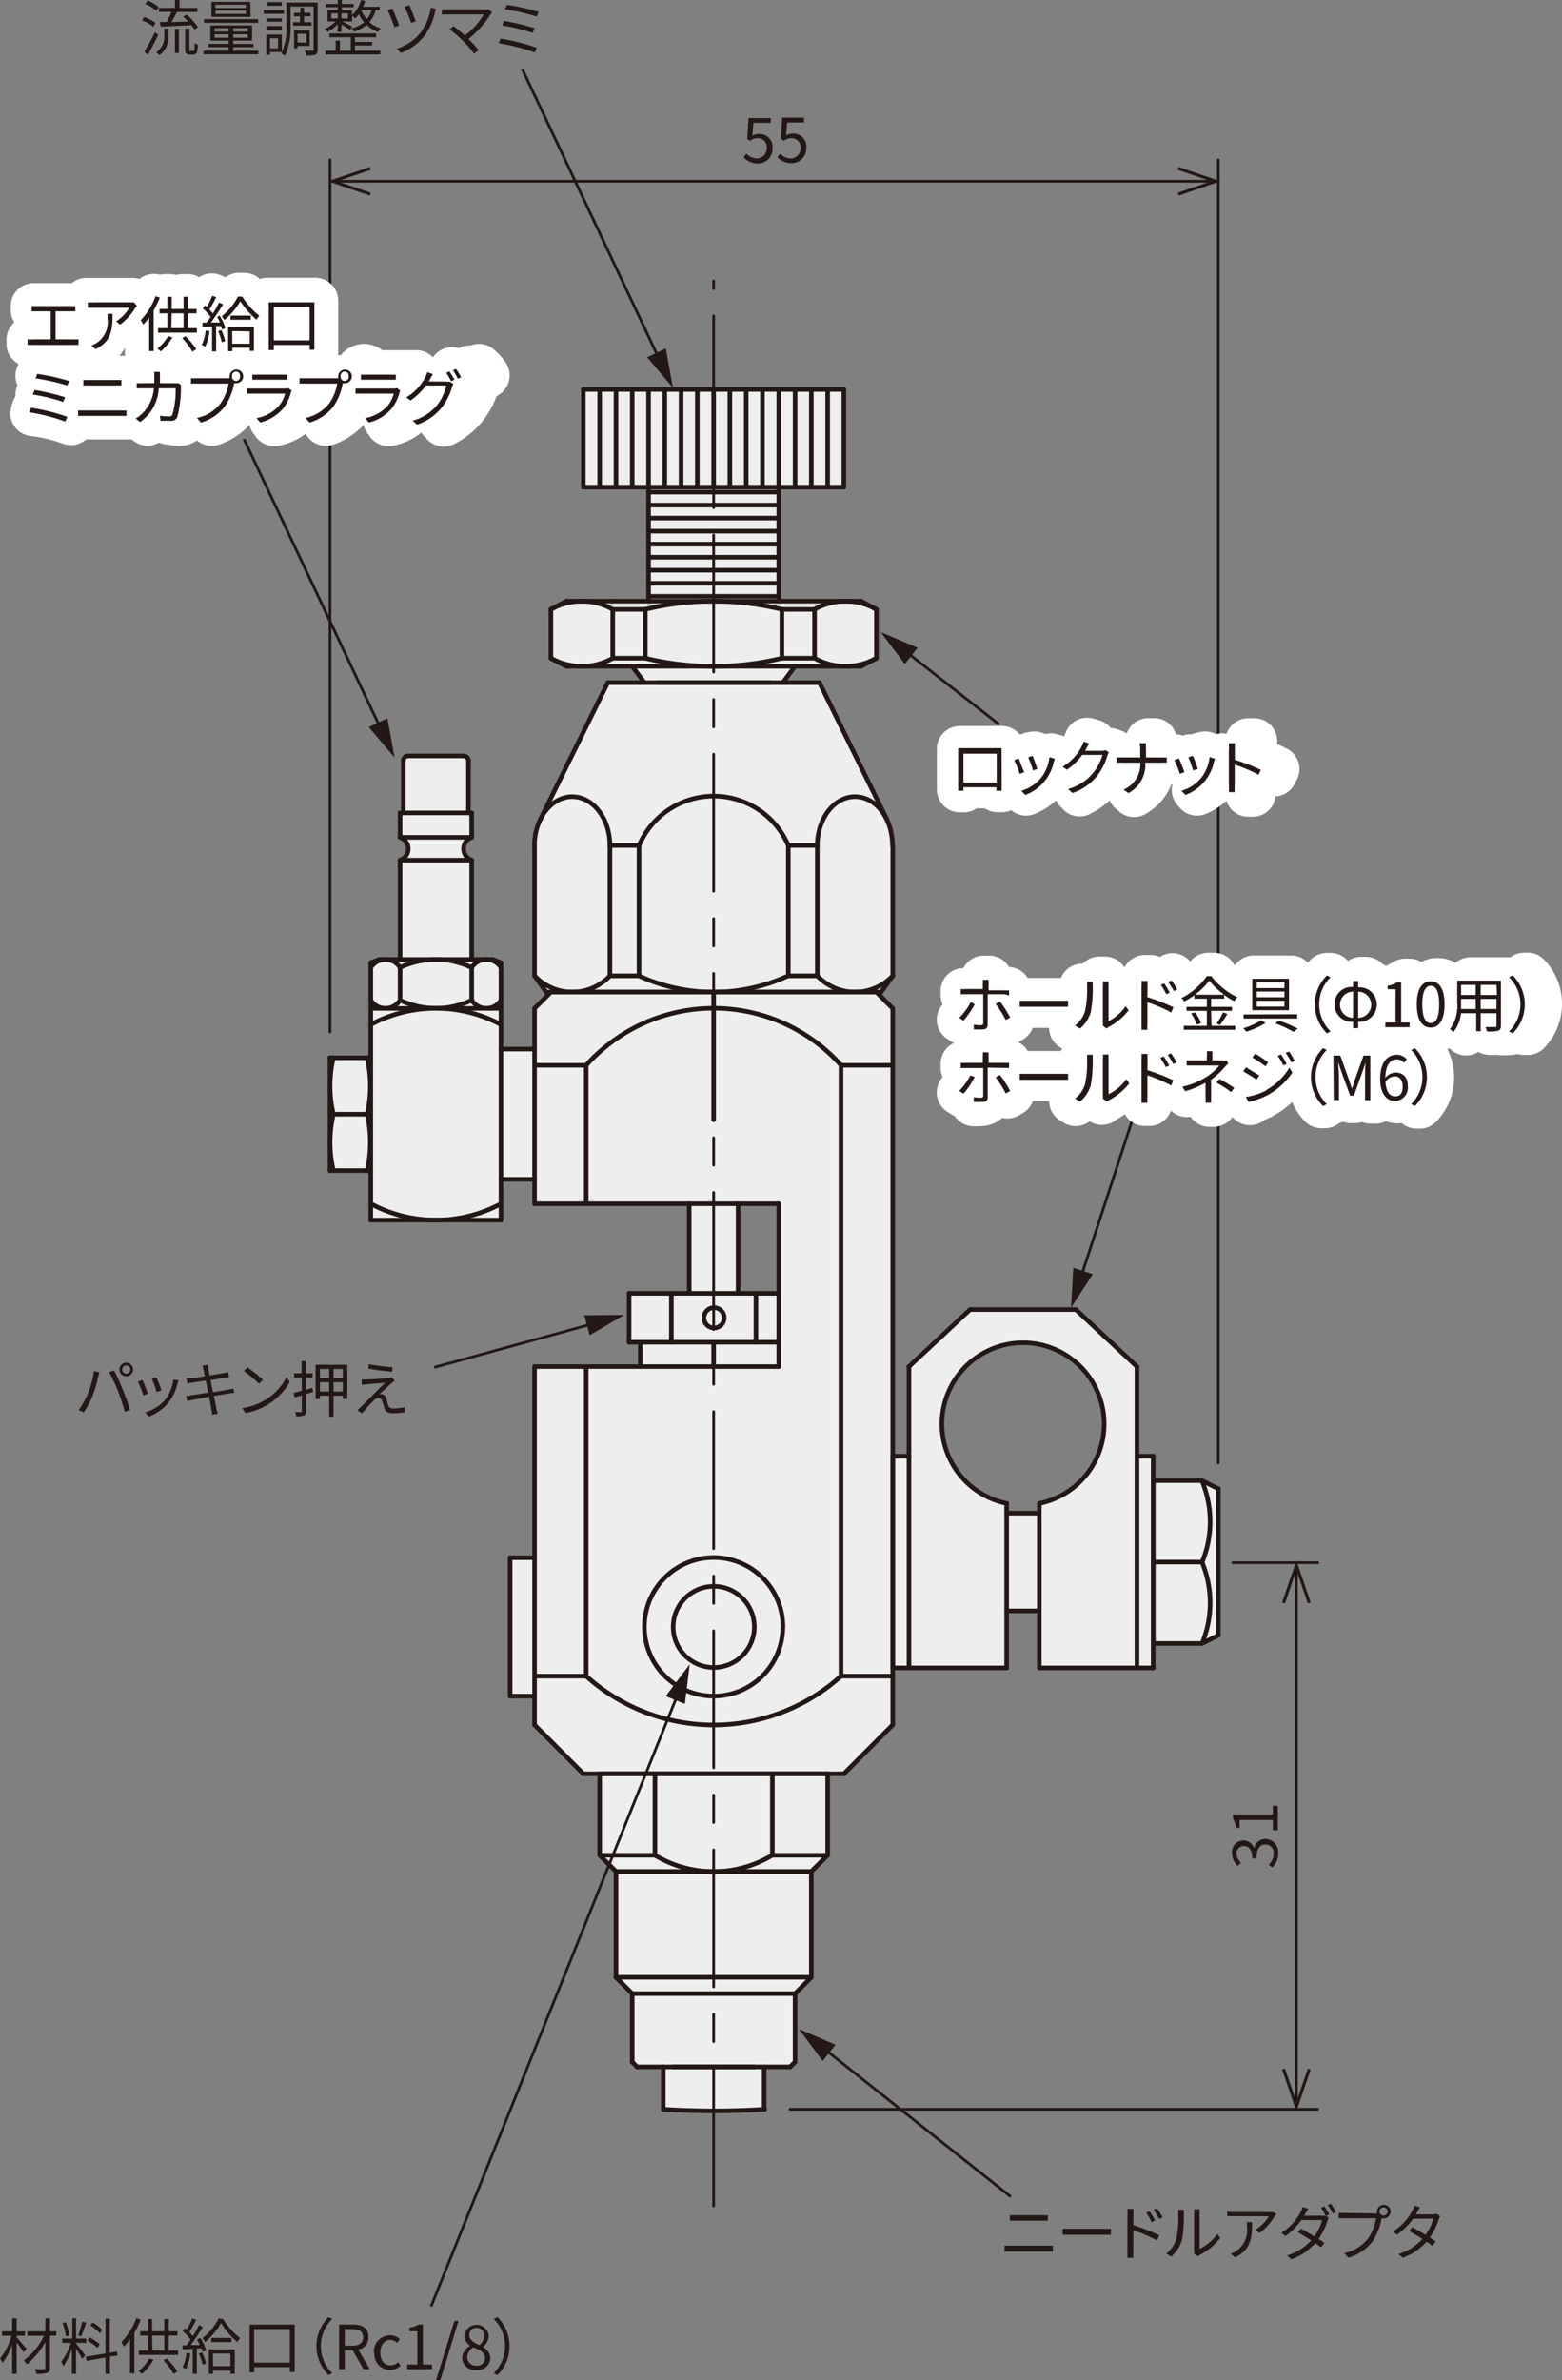 <?xml version="1.0" encoding="UTF-8"?> <svg xmlns="http://www.w3.org/2000/svg" viewBox="0 0 154.02 234.61"><rect x="0" y="0" width="154.02" height="234.61" fill="#808080" stroke="none"/><defs><style>.cls-1{fill:#eeeeef;}.cls-2{isolation:isolate;}.cls-3{fill:#231815;}.cls-4,.cls-5,.cls-6,.cls-7,.cls-8,.cls-9{fill:none;}.cls-4,.cls-5,.cls-6,.cls-7,.cls-8{stroke:#231815;}.cls-4,.cls-5,.cls-6,.cls-9{stroke-linecap:round;stroke-linejoin:round;}.cls-4{stroke-width:0.45px;}.cls-5,.cls-6,.cls-7{stroke-width:0.27px;}.cls-5{stroke-dasharray:13.5 2.7 2.7 2.7;}.cls-8{stroke-width:0.3px;}.cls-9{stroke:#fff;stroke-width:4.5px;}</style></defs><g id="レイヤー_2" data-name="レイヤー 2"><g id="レイヤー_1-2" data-name="レイヤー 1"><path class="cls-1" d="M118.64,145.89h-5v-2.47h-1.58v-8.68l-6-5.62H95.66l-6,5.62v8.82H88V99.39h-.15l-1.23-1.65H87l1-1.5V82l-7.2-14.7H77.2l1-1.67h6.52l1.65-.73v-5l-1.65-.73h-8V48.09h6.6V38.34H57.57v9.75H64V59.21H56l-1.8.73v5l1.8.73h6.54l.87,1.67H59.92l-7,14.7v14.2l1,1.5h.28l-1.44,1.65v3.9h-3.3V95.12l-.75-.56H46.46V84.74a1.13,1.13,0,0,1,0-2.14V80.08h-.34V74.85a.51.51,0,0,0-.51-.51H40.2a.51.51,0,0,0-.51.51h0v5.23h-.34v2.47c.67.34,1.35,1.47.11,2.14v9.87h-2l-.9.56v9.07h-4v11.1h4v5h12.9v-3.9h3.3v2.25H67.91v8.85h-6v4.8H63.2v2.55H52.7v18.64H50.2V167.2h2.48v2.74h.15l4.84,4.95h1.42V183l1.69,1.5v10.32l1.53,1.78v6.47l.61.6h2.47v4.24H75.2v-4.29h2.7l.45-.6v-6.47h-.26L80,194.79v-10.3l1.57-1.65v-8H83l5-5v-5.55h1.66v.07H99.3v-5.67h3.21v5.69h9.63v-.07h1.58v-2.47h5l1.35-.79V146.7ZM76.87,127.44h-4.2v-8.85h4.2Zm25.61,20.76V149H99.27v-.84a8,8,0,1,1,3.21,0"></path><g class="cls-2"><path class="cls-3" d="M15.11,2.63A4.48,4.48,0,0,0,14,2l.24-.33a5.12,5.12,0,0,1,1.1.59Zm.48.82c-.29.63-.69,1.38-1,1.94l-.37-.28a20.49,20.49,0,0,0,1.06-1.94Zm-.19-2.4A4.36,4.36,0,0,0,14.33.38l.24-.33A4.06,4.06,0,0,1,15.65.7Zm.8,1.77h.41v.63a2.24,2.24,0,0,1-.9,2,1.74,1.74,0,0,0-.31-.29,1.88,1.88,0,0,0,.8-1.73Zm-.46-.65.69,0a8,8,0,0,0,.48-1H15.67V.78h1.58V0h.45V.78h1.76v.4h-2c-.17.31-.36.66-.54,1l1.63-.06c-.15-.17-.33-.34-.49-.49l.35-.19a5.91,5.91,0,0,1,1.11,1.24l-.36.22a3.59,3.59,0,0,0-.29-.42l-3,.15Zm1.51.68h.39V5.22h-.39ZM19,5a.25.25,0,0,0,.13,0,.28.28,0,0,0,.06-.17c0-.09,0-.31,0-.59a1.14,1.14,0,0,0,.31.16,2.9,2.9,0,0,1-.06.69.3.3,0,0,1-.16.23.58.58,0,0,1-.28.07h-.29a.47.47,0,0,1-.33-.11c-.09-.08-.12-.17-.12-.53V2.82h.42v2c0,.12,0,.18,0,.21a.15.15,0,0,0,.1,0Z"></path><path class="cls-3" d="M25.47,5v.35h-5.4V5h2.48V4.64h-2V4.32h2V4H20.74V2.5h4.12V4H23v.33h2v.32H23V5Zm0-2.75H20.11V1.89h5.33Zm-.76-.59H20.85V.19h3.83ZM21.16,3.11h1.39V2.78H21.16Zm1.39.61V3.38H21.16v.34ZM24.24.46h-3V.79h3Zm0,.58h-3v.33h3Zm.18,1.74H23v.33h1.45Zm0,.6H23v.34h1.45Z"></path><path class="cls-3" d="M28,1.36H26V1H28ZM26.62,5.13v.28h-.36v-2h1.53V5.13Zm1.17-3H26.27V1.81h1.52Zm-1.52.44h1.52V3H26.27Zm1.51-2H26.3V.21h1.48Zm-1.16,3.2v1h.8v-1Zm4.7,1.14c0,.27-.05.41-.22.48a2.75,2.75,0,0,1-.9.08A2,2,0,0,0,30.06,5c.32,0,.63,0,.74,0s.12,0,.12-.13V.64H28.65V2.39a6.76,6.76,0,0,1-.56,3.12,1.45,1.45,0,0,0-.35-.24,6.14,6.14,0,0,0,.51-2.88V.25h3.07ZM29.58,2.19V1.61H29V1.27h.62V.76h.36v.51h.64v.34h-.64v.58h.73v.34H28.91V2.19Zm-.24,2.34v.24H29V3h1.54V4.53Zm0-1.2v.86h.86V3.33Z"></path><path class="cls-3" d="M33.31,2.38a4.16,4.16,0,0,1-1,.76A1.35,1.35,0,0,0,32,2.86a3.65,3.65,0,0,0,1.1-.75H32.3V1h1V.71H32.13V.39h1.18V0h.4V.39h1.17V.71H33.71V1h1v.49A3.19,3.19,0,0,0,35.61,0L36,.1a5.54,5.54,0,0,1-.21.57h1.65V1h-.39a3,3,0,0,1-.63,1.18,3.1,3.1,0,0,0,1.12.62,2.11,2.11,0,0,0-.26.35,3.06,3.06,0,0,1-1.13-.7,3.84,3.84,0,0,1-1.23.68,1.5,1.5,0,0,0-.26-.33A3.28,3.28,0,0,0,35.9,2.2a3.36,3.36,0,0,1-.51-.8,3.16,3.16,0,0,1-.38.43,1.86,1.86,0,0,0-.28-.29v.57h-1c.24.11.87.43,1,.52l-.21.3c-.18-.12-.57-.35-.85-.51v.72h-.4ZM35,5h2.5v.37h-5.4V5h1v-1h.42V5h1.07V3.67H32.48V3.3h4.61v.37H35v.46H36.7v.35H35ZM32.67,1.82h.64V1.31h-.64Zm1-.51v.51h.64V1.31ZM35.62,1v0a2.87,2.87,0,0,0,.55.88,2.5,2.5,0,0,0,.48-.9Z"></path><path class="cls-3" d="M39.36,2.52l-.47.17A15.27,15.27,0,0,0,38.22,1l.47-.17C38.85,1.21,39.23,2.12,39.36,2.52ZM43,.89a2.79,2.79,0,0,0-.11.35,6.23,6.23,0,0,1-1,2.24,5.26,5.26,0,0,1-2.36,1.74l-.41-.42a4.85,4.85,0,0,0,2.36-1.6,5.46,5.46,0,0,0,1-2.46ZM41,2.09l-.47.16A14.23,14.23,0,0,0,39.9.67l.47-.16C40.5.8,40.86,1.75,41,2.09Z"></path><path class="cls-3" d="M48.53,1.22a.75.75,0,0,0-.15.18,9.52,9.52,0,0,1-2.19,2.44c.36.36.79.81,1,1.1l-.44.35A13.19,13.19,0,0,0,45.7,4.07a15.24,15.24,0,0,0-1.37-1.19l.39-.31c.22.16.71.56,1.12.93a7.37,7.37,0,0,0,1.87-2.08H44.18c-.23,0-.49,0-.61,0V.91a3.76,3.76,0,0,0,.61,0h3.58a1.16,1.16,0,0,0,.38,0Z"></path><path class="cls-3" d="M52.93,4.71l-.2.46a19.82,19.82,0,0,0-3.55-.91l.18-.45A20.47,20.47,0,0,1,52.93,4.71Zm-.22-1.93-.19.46a18.42,18.42,0,0,0-3-.73l.18-.45A22.54,22.54,0,0,1,52.71,2.78Zm.4-1.6-.19.46A19.31,19.31,0,0,0,49.79.92L50,.48A20.41,20.41,0,0,1,53.11,1.18Z"></path></g><line class="cls-4" x1="77.91" y1="203.74" x2="77.91" y2="203.74"></line><line class="cls-4" x1="118.53" y1="153.98" x2="118.53" y2="153.98"></line><line class="cls-4" x1="80" y1="194.91" x2="80" y2="184.48"></line><line class="cls-4" x1="60.74" y1="184.48" x2="60.74" y2="194.91"></line><line class="cls-5" x1="70.37" y1="217.45" x2="70.37" y2="27.7"></line><path class="cls-4" d="M65.4,207.92a79.44,79.44,0,0,0,10,0"></path><line class="cls-4" x1="60.74" y1="194.91" x2="80" y2="194.91"></line><line class="cls-4" x1="62.82" y1="203.74" x2="77.91" y2="203.74"></line><line class="cls-4" x1="62.34" y1="196.52" x2="78.39" y2="196.52"></line><line class="cls-4" x1="65.4" y1="203.74" x2="65.4" y2="207.92"></line><line class="cls-4" x1="62.34" y1="196.52" x2="60.73" y2="194.91"></line><line class="cls-4" x1="60.74" y1="194.91" x2="60.74" y2="194.91"></line><line class="cls-4" x1="62.82" y1="203.74" x2="62.34" y2="203.26"></line><line class="cls-4" x1="62.34" y1="203.26" x2="62.34" y2="196.52"></line><line class="cls-4" x1="66.35" y1="203.74" x2="74.37" y2="203.74"></line><line class="cls-4" x1="75.35" y1="203.74" x2="75.35" y2="207.92"></line><line class="cls-4" x1="77.91" y1="203.74" x2="78.39" y2="203.26"></line><line class="cls-4" x1="78.4" y1="203.26" x2="78.4" y2="196.52"></line><line class="cls-4" x1="80" y1="194.91" x2="80" y2="194.91"></line><line class="cls-4" x1="78.4" y1="196.52" x2="80" y2="194.91"></line><line class="cls-4" x1="102.48" y1="158.79" x2="99.27" y2="158.79"></line><line class="cls-4" x1="102.48" y1="149.16" x2="99.27" y2="149.16"></line><path class="cls-4" d="M102.48,148.2a8,8,0,1,0-3.21,0"></path><line class="cls-4" x1="106.09" y1="129.09" x2="95.65" y2="129.09"></line><line class="cls-4" x1="88.03" y1="99.4" x2="88.03" y2="170.03"></line><line class="cls-4" x1="70.37" y1="97.79" x2="70.37" y2="110.38"></line><line class="cls-4" x1="49.4" y1="94.9" x2="49.4" y2="120.27"></line><line class="cls-4" x1="52.71" y1="99.4" x2="52.71" y2="118.66"></line><line class="cls-4" x1="36.56" y1="94.9" x2="36.56" y2="120.27"></line><path class="cls-4" d="M49.4,101a13.66,13.66,0,0,0-12.85,0"></path><path class="cls-4" d="M82.93,105a16.86,16.86,0,0,0-23.8-1.32A15.06,15.06,0,0,0,57.8,105"></path><line class="cls-4" x1="88.03" y1="143.54" x2="88.03" y2="164.41"></line><line class="cls-4" x1="89.63" y1="134.71" x2="89.63" y2="164.41"></line><line class="cls-4" x1="82.93" y1="105.01" x2="82.93" y2="165.22"></line><line class="cls-4" x1="57.8" y1="134.71" x2="57.8" y2="165.22"></line><line class="cls-4" x1="52.71" y1="134.71" x2="52.71" y2="170.03"></line><line class="cls-4" x1="50.3" y1="167.19" x2="52.71" y2="167.19"></line><line class="cls-4" x1="50.3" y1="153.55" x2="52.71" y2="153.55"></line><line class="cls-4" x1="50.3" y1="167.19" x2="50.3" y2="153.55"></line><path class="cls-4" d="M57.8,165.22a18.8,18.8,0,0,0,25.13,0"></path><line class="cls-4" x1="80" y1="184.48" x2="70.36" y2="184.48"></line><line class="cls-4" x1="59.13" y1="174.85" x2="81.6" y2="174.85"></line><path class="cls-4" d="M64.58,182.88a11.23,11.23,0,0,0,11.57,0"></path><line class="cls-4" x1="57.52" y1="174.85" x2="83.2" y2="174.85"></line><line class="cls-4" x1="59.13" y1="174.85" x2="59.13" y2="182.87"></line><line class="cls-4" x1="64.58" y1="174.85" x2="64.58" y2="182.87"></line><line class="cls-4" x1="60.74" y1="184.48" x2="70.37" y2="184.48"></line><line class="cls-4" x1="59.13" y1="182.88" x2="64.58" y2="182.88"></line><line class="cls-4" x1="60.74" y1="184.48" x2="59.13" y2="182.88"></line><line class="cls-4" x1="52.71" y1="170.03" x2="57.52" y2="174.85"></line><line class="cls-4" x1="76.16" y1="174.85" x2="76.16" y2="182.87"></line><line class="cls-4" x1="81.61" y1="174.85" x2="81.61" y2="182.87"></line><line class="cls-4" x1="76.16" y1="182.88" x2="81.61" y2="182.88"></line><line class="cls-4" x1="80" y1="184.48" x2="81.6" y2="182.88"></line><line class="cls-4" x1="83.21" y1="174.85" x2="88.02" y2="170.03"></line><path class="cls-4" d="M77.2,160.37a6.83,6.83,0,1,0-6.84,6.82h0a6.82,6.82,0,0,0,6.83-6.81Z"></path><path class="cls-4" d="M74.38,160.37a4,4,0,1,0-4,4A4,4,0,0,0,74.38,160.37Z"></path><line class="cls-4" x1="52.71" y1="165.22" x2="57.8" y2="165.22"></line><line class="cls-4" x1="99.26" y1="164.41" x2="99.26" y2="148.2"></line><line class="cls-4" x1="82.93" y1="165.22" x2="88.02" y2="165.22"></line><line class="cls-4" x1="89.63" y1="164.41" x2="88.02" y2="164.41"></line><line class="cls-4" x1="89.63" y1="164.41" x2="99.26" y2="164.41"></line><line class="cls-4" x1="49.4" y1="103.41" x2="52.71" y2="103.41"></line><line class="cls-4" x1="49.4" y1="116.25" x2="52.71" y2="116.25"></line><path class="cls-4" d="M36.2,115.39a12.42,12.42,0,0,0,0-5.56"></path><path class="cls-4" d="M32.87,109.83a12.14,12.14,0,0,0,0,5.56"></path><line class="cls-4" x1="32.54" y1="104.27" x2="32.54" y2="115.39"></line><line class="cls-4" x1="36.56" y1="120.27" x2="49.4" y2="120.27"></line><path class="cls-4" d="M36.56,118.66a13.64,13.64,0,0,0,12.84,0"></path><line class="cls-4" x1="36.56" y1="115.39" x2="32.54" y2="115.39"></line><line class="cls-4" x1="32.87" y1="104.27" x2="32.54" y2="104.27"></line><line class="cls-4" x1="36.56" y1="104.27" x2="32.54" y2="104.27"></line><line class="cls-4" x1="32.87" y1="109.83" x2="36.24" y2="109.83"></line><path class="cls-4" d="M32.87,104.27a12.14,12.14,0,0,0,0,5.56"></path><path class="cls-4" d="M36.2,109.83a12.42,12.42,0,0,0,0-5.56"></path><line class="cls-4" x1="76.79" y1="118.66" x2="76.79" y2="134.71"></line><line class="cls-4" x1="72.78" y1="118.66" x2="72.78" y2="127.49"></line><line class="cls-4" x1="67.96" y1="118.66" x2="67.96" y2="127.49"></line><line class="cls-4" x1="62.03" y1="132.31" x2="76.79" y2="132.31"></line><line class="cls-4" x1="62.03" y1="127.49" x2="76.79" y2="127.49"></line><line class="cls-4" x1="52.71" y1="134.71" x2="76.79" y2="134.71"></line><line class="cls-4" x1="62.03" y1="127.49" x2="62.03" y2="132.31"></line><line class="cls-4" x1="74.54" y1="127.49" x2="74.54" y2="132.31"></line><line class="cls-4" x1="70.37" y1="132.31" x2="70.37" y2="134.71"></line><line class="cls-4" x1="63.14" y1="132.31" x2="63.14" y2="134.71"></line><path class="cls-4" d="M71.41,129.9a1,1,0,1,0-1,1,1,1,0,0,0,1-1Z"></path><line class="cls-4" x1="66.2" y1="127.49" x2="66.2" y2="132.31"></line><line class="cls-4" x1="89.63" y1="143.54" x2="88.02" y2="143.54"></line><line class="cls-4" x1="95.65" y1="129.09" x2="89.63" y2="134.71"></line><line class="cls-4" x1="52.71" y1="118.66" x2="76.79" y2="118.66"></line><line class="cls-4" x1="57.8" y1="105.01" x2="57.8" y2="118.66"></line><line class="cls-4" x1="52.71" y1="105.01" x2="57.8" y2="105.01"></line><line class="cls-4" x1="82.93" y1="105.01" x2="88.02" y2="105.01"></line><line class="cls-4" x1="76.79" y1="48.02" x2="76.79" y2="59.26"></line><line class="cls-4" x1="63.95" y1="48.02" x2="63.95" y2="59.26"></line><line class="cls-4" x1="46.19" y1="74.99" x2="46.19" y2="80.13"></line><line class="cls-4" x1="39.77" y1="74.99" x2="39.77" y2="80.13"></line><line class="cls-4" x1="46.51" y1="94.58" x2="46.51" y2="84.79"></line><line class="cls-4" x1="39.45" y1="94.58" x2="39.45" y2="84.79"></line><path class="cls-4" d="M39.45,95.38a1.7,1.7,0,0,0-2.35-.54,1.74,1.74,0,0,0-.54.54"></path><path class="cls-4" d="M36.56,98.59a1.7,1.7,0,0,0,2.34.55,1.8,1.8,0,0,0,.55-.55"></path><line class="cls-4" x1="37.36" y1="94.58" x2="48.59" y2="94.58"></line><line class="cls-4" x1="36.56" y1="99.4" x2="49.4" y2="99.4"></line><line class="cls-4" x1="36.56" y1="94.9" x2="37.36" y2="94.58"></line><line class="cls-4" x1="48.6" y1="94.58" x2="49.4" y2="94.9"></line><line class="cls-4" x1="46.51" y1="95.38" x2="46.51" y2="98.59"></line><path class="cls-4" d="M49.4,95.38a1.7,1.7,0,0,0-2.35-.54,1.74,1.74,0,0,0-.54.54"></path><path class="cls-4" d="M46.51,98.59a1.7,1.7,0,0,0,2.34.55,1.8,1.8,0,0,0,.55-.55"></path><line class="cls-4" x1="39.45" y1="95.38" x2="39.45" y2="98.59"></line><path class="cls-4" d="M46.51,95.38a8.19,8.19,0,0,0-7.07,0"></path><path class="cls-4" d="M39.45,98.59a8.17,8.17,0,0,0,7.06,0"></path><path class="cls-4" d="M46.51,82.54a1.19,1.19,0,0,0,0,2.25"></path><line class="cls-4" x1="46.51" y1="82.54" x2="46.51" y2="80.13"></line><path class="cls-4" d="M39.45,84.79a1.19,1.19,0,0,0,0-2.25"></path><line class="cls-4" x1="39.45" y1="82.54" x2="39.45" y2="80.13"></line><line class="cls-4" x1="39.45" y1="80.13" x2="46.51" y2="80.13"></line><line class="cls-4" x1="39.45" y1="82.54" x2="46.51" y2="82.54"></line><line class="cls-4" x1="39.45" y1="84.79" x2="46.51" y2="84.79"></line><path class="cls-4" d="M46.2,75a.49.49,0,0,0-.48-.48"></path><path class="cls-4" d="M40.25,74.51a.48.48,0,0,0-.48.48h0"></path><line class="cls-4" x1="40.25" y1="74.51" x2="45.71" y2="74.51"></line><line class="cls-4" x1="80.8" y1="67.29" x2="87.44" y2="80.75"></line><line class="cls-4" x1="59.93" y1="67.29" x2="53.29" y2="80.75"></line><path class="cls-4" d="M77.73,83.34a8,8,0,0,0-14.72,0"></path><line class="cls-4" x1="54.32" y1="97.79" x2="86.42" y2="97.79"></line><path class="cls-4" d="M63,96.19a17.65,17.65,0,0,0,14.71,0"></path><line class="cls-4" x1="53.86" y1="97.79" x2="86.88" y2="97.79"></line><line class="cls-4" x1="52.71" y1="96.19" x2="52.71" y2="83.34"></line><line class="cls-4" x1="60.14" y1="83.34" x2="60.14" y2="96.19"></line><line class="cls-4" x1="63.01" y1="83.34" x2="63.01" y2="96.19"></line><line class="cls-4" x1="60.14" y1="96.19" x2="63.01" y2="96.19"></line><line class="cls-4" x1="54.32" y1="97.79" x2="52.71" y2="99.4"></line><line class="cls-4" x1="52.71" y1="96.19" x2="53.86" y2="97.79"></line><path class="cls-4" d="M52.71,96.19a5.11,5.11,0,0,0,7.22.21l.21-.21"></path><line class="cls-4" x1="60.14" y1="83.34" x2="63.01" y2="83.34"></line><path class="cls-4" d="M60.14,83.34c0-2.66-1.67-4.81-3.72-4.81s-3.72,2.15-3.72,4.81"></path><line class="cls-4" x1="88.03" y1="96.19" x2="88.03" y2="83.34"></line><line class="cls-4" x1="77.73" y1="83.34" x2="77.73" y2="96.19"></line><line class="cls-4" x1="80.59" y1="83.34" x2="80.59" y2="96.19"></line><line class="cls-4" x1="86.42" y1="97.79" x2="88.02" y2="99.4"></line><line class="cls-4" x1="88.03" y1="96.19" x2="86.88" y2="97.79"></line><path class="cls-4" d="M80.59,96.19a5.11,5.11,0,0,0,7.22.21l.21-.21"></path><line class="cls-4" x1="80.59" y1="96.19" x2="77.72" y2="96.19"></line><path class="cls-4" d="M80.59,83.34h0c0-2.66,1.66-4.81,3.72-4.81S88,80.68,88,83.34"></path><line class="cls-4" x1="80.59" y1="83.34" x2="77.72" y2="83.34"></line><line class="cls-4" x1="63.95" y1="58.78" x2="76.79" y2="58.78"></line><line class="cls-4" x1="63.95" y1="57.5" x2="76.79" y2="57.5"></line><line class="cls-4" x1="63.95" y1="56.21" x2="76.79" y2="56.21"></line><line class="cls-4" x1="63.95" y1="54.93" x2="76.79" y2="54.93"></line><line class="cls-4" x1="63.95" y1="53.64" x2="76.79" y2="53.64"></line><line class="cls-4" x1="59.93" y1="67.29" x2="80.8" y2="67.29"></line><line class="cls-4" x1="64.75" y1="67.29" x2="75.99" y2="67.29"></line><path class="cls-4" d="M63.63,64.88a28.66,28.66,0,0,0,13.47,0"></path><path class="cls-4" d="M77.1,60.07a28.45,28.45,0,0,0-13.48,0"></path><line class="cls-4" x1="55.84" y1="65.68" x2="84.89" y2="65.68"></line><line class="cls-4" x1="60.42" y1="59.26" x2="84.89" y2="59.26"></line><line class="cls-4" x1="55.84" y1="65.68" x2="54.31" y2="64.88"></line><path class="cls-4" d="M54.32,64.88a6.2,6.2,0,0,0,6.1,0"></path><line class="cls-4" x1="62.34" y1="65.68" x2="63.54" y2="67.29"></line><line class="cls-4" x1="60.42" y1="64.88" x2="63.63" y2="64.88"></line><line class="cls-4" x1="60.42" y1="60.07" x2="63.63" y2="60.07"></line><line class="cls-4" x1="60.42" y1="60.07" x2="60.42" y2="64.88"></line><line class="cls-4" x1="55.84" y1="59.26" x2="54.31" y2="60.07"></line><line class="cls-4" x1="54.32" y1="60.07" x2="54.32" y2="64.88"></line><path class="cls-4" d="M60.42,60.07a6.17,6.17,0,0,0-6.11,0"></path><line class="cls-4" x1="55.84" y1="59.26" x2="60.42" y2="59.26"></line><line class="cls-4" x1="63.63" y1="60.07" x2="63.63" y2="64.88"></line><line class="cls-4" x1="84.9" y1="65.68" x2="86.42" y2="64.88"></line><path class="cls-4" d="M80.32,64.88a6.2,6.2,0,0,0,6.1,0"></path><line class="cls-4" x1="77.19" y1="67.29" x2="78.39" y2="65.68"></line><line class="cls-4" x1="84.9" y1="59.26" x2="86.42" y2="60.07"></line><path class="cls-4" d="M86.42,60.07a6.17,6.17,0,0,0-6.11,0"></path><line class="cls-4" x1="80.32" y1="64.88" x2="77.11" y2="64.88"></line><line class="cls-4" x1="80.32" y1="60.07" x2="80.32" y2="64.88"></line><line class="cls-4" x1="77.1" y1="60.07" x2="77.1" y2="64.88"></line><line class="cls-4" x1="80.32" y1="60.07" x2="77.11" y2="60.07"></line><line class="cls-4" x1="86.42" y1="60.07" x2="86.42" y2="64.88"></line><line class="cls-4" x1="63.95" y1="48.51" x2="76.79" y2="48.51"></line><line class="cls-4" x1="63.95" y1="49.79" x2="76.79" y2="49.79"></line><line class="cls-4" x1="63.95" y1="51.07" x2="76.79" y2="51.07"></line><line class="cls-4" x1="63.95" y1="52.36" x2="76.79" y2="52.36"></line><line class="cls-4" x1="57.52" y1="48.02" x2="83.2" y2="48.02"></line><line class="cls-4" x1="57.52" y1="38.39" x2="83.2" y2="38.39"></line><line class="cls-4" x1="75.18" y1="38.39" x2="75.18" y2="48.02"></line><line class="cls-4" x1="73.58" y1="38.39" x2="73.58" y2="48.02"></line><line class="cls-4" x1="59.13" y1="38.39" x2="59.13" y2="48.02"></line><line class="cls-4" x1="60.74" y1="38.39" x2="60.74" y2="48.02"></line><line class="cls-4" x1="62.34" y1="38.39" x2="62.34" y2="48.02"></line><line class="cls-4" x1="63.95" y1="38.39" x2="63.95" y2="48.02"></line><line class="cls-4" x1="65.55" y1="38.39" x2="65.55" y2="48.02"></line><line class="cls-4" x1="67.16" y1="38.39" x2="67.16" y2="48.02"></line><line class="cls-4" x1="68.76" y1="38.39" x2="68.76" y2="48.02"></line><line class="cls-4" x1="71.97" y1="38.39" x2="71.97" y2="48.02"></line><line class="cls-4" x1="57.52" y1="38.39" x2="57.52" y2="48.02"></line><line class="cls-4" x1="70.37" y1="38.39" x2="70.37" y2="48.02"></line><line class="cls-4" x1="81.61" y1="38.39" x2="81.61" y2="48.02"></line><line class="cls-4" x1="80" y1="38.39" x2="80" y2="48.02"></line><line class="cls-4" x1="78.4" y1="38.39" x2="78.4" y2="48.02"></line><line class="cls-4" x1="76.79" y1="38.39" x2="76.79" y2="48.02"></line><line class="cls-4" x1="83.21" y1="38.39" x2="83.21" y2="48.02"></line><line class="cls-4" x1="120.13" y1="146.75" x2="118.52" y2="145.95"></line><path class="cls-4" d="M118.53,154a10.46,10.46,0,0,0,0-8"></path><line class="cls-4" x1="113.71" y1="143.54" x2="113.71" y2="164.41"></line><line class="cls-4" x1="113.71" y1="145.95" x2="113.71" y2="162"></line><line class="cls-4" x1="112.11" y1="164.41" x2="112.11" y2="134.71"></line><path class="cls-4" d="M118.53,162a10.46,10.46,0,0,0,0-8"></path><line class="cls-4" x1="120.13" y1="146.75" x2="120.13" y2="161.2"></line><line class="cls-4" x1="102.48" y1="164.41" x2="102.48" y2="148.2"></line><line class="cls-4" x1="112.11" y1="164.41" x2="113.71" y2="164.41"></line><line class="cls-4" x1="102.48" y1="164.41" x2="112.11" y2="164.41"></line><line class="cls-4" x1="118.53" y1="162" x2="120.13" y2="161.2"></line><line class="cls-4" x1="113.71" y1="162" x2="118.53" y2="162"></line><line class="cls-4" x1="113.71" y1="153.98" x2="118.53" y2="153.98"></line><line class="cls-4" x1="112.11" y1="143.54" x2="113.71" y2="143.54"></line><line class="cls-4" x1="113.71" y1="145.95" x2="118.53" y2="145.95"></line><line class="cls-4" x1="106.09" y1="129.09" x2="112.11" y2="134.71"></line><line class="cls-4" x1="32.87" y1="104.27" x2="32.87" y2="104.27"></line><line class="cls-4" x1="120.13" y1="146.75" x2="120.13" y2="146.75"></line><line class="cls-6" x1="120.13" y1="144.2" x2="120.13" y2="15.76"></line><line class="cls-6" x1="32.54" y1="101.72" x2="32.54" y2="15.76"></line><g class="cls-2"><path class="cls-3" d="M73.33,15.5l.27-.36a1.45,1.45,0,0,0,1.08.48,1,1,0,0,0,.93-1,.89.89,0,0,0-.91-1,1.19,1.19,0,0,0-.73.26l-.29-.18.13-2.06H76v.47H74.29l-.1,1.27a1.23,1.23,0,0,1,.65-.17,1.26,1.26,0,0,1,1.33,1.4,1.43,1.43,0,0,1-1.44,1.51A1.87,1.87,0,0,1,73.33,15.5Z"></path><path class="cls-3" d="M76.66,15.5l.27-.36a1.45,1.45,0,0,0,1.08.48,1,1,0,0,0,.93-1,.89.89,0,0,0-.91-1,1.19,1.19,0,0,0-.73.26L77,13.66l.13-2.06h2.15v.47H77.62l-.1,1.27a1.23,1.23,0,0,1,.65-.17,1.26,1.26,0,0,1,1.33,1.4,1.43,1.43,0,0,1-1.44,1.51A1.87,1.87,0,0,1,76.66,15.5Z"></path></g><line class="cls-7" x1="32.8" y1="17.87" x2="119.88" y2="17.87"></line><polyline class="cls-8" points="116.17 19.14 119.88 17.87 116.17 16.6"></polyline><polyline class="cls-8" points="36.51 16.6 32.79 17.87 36.51 19.14"></polyline><polyline class="cls-8" points="126.56 203.95 127.83 207.66 129.1 203.95"></polyline><polyline class="cls-8" points="129.1 158.01 127.83 154.3 126.56 158.01"></polyline><line class="cls-6" x1="121.57" y1="154.04" x2="129.94" y2="154.04"></line><line class="cls-6" x1="77.9" y1="207.92" x2="129.93" y2="207.92"></line><g class="cls-2"><path class="cls-3" d="M125.45,184.08l-.36-.27a1.45,1.45,0,0,0,.5-1.09.81.81,0,0,0-.81-.9c-.53,0-.88.36-.88,1.37h-.42c0-.9-.37-1.22-.84-1.22a.69.69,0,0,0-.71.75,1.36,1.36,0,0,0,.44.91l-.35.29a1.75,1.75,0,0,1-.53-1.23,1.12,1.12,0,0,1,1.1-1.27,1.1,1.1,0,0,1,1.07.78h0a1.12,1.12,0,0,1,1.11-.93,1.28,1.28,0,0,1,1.26,1.41A1.79,1.79,0,0,1,125.45,184.08Z"></path><path class="cls-3" d="M125.51,180.4v-1h-3.28v.78h-.34a2.92,2.92,0,0,0-.31-.91v-.42h3.93V178H126v2.41Z"></path></g><line class="cls-7" x1="127.83" y1="207.66" x2="127.83" y2="154.3"></line><line class="cls-7" x1="89.31" y1="64.22" x2="98.53" y2="71.42"></line><polygon class="cls-3" points="90.48 63.85 86.85 62.31 89.22 65.46 90.48 63.85"></polygon><line class="cls-7" x1="66.86" y1="166.94" x2="42.51" y2="227.34"></line><polygon class="cls-3" points="67.53 167.96 68.01 164.05 65.64 167.2 67.53 167.96"></polygon><line class="cls-7" x1="37.56" y1="71.87" x2="24.06" y2="43.29"></line><polygon class="cls-3" points="36.36 71.67 38.9 74.67 38.2 70.8 36.36 71.67"></polygon><line class="cls-7" x1="65.01" y1="35.42" x2="51.51" y2="6.84"></line><polygon class="cls-3" points="63.81 35.22 66.35 38.22 65.65 34.35 63.81 35.22"></polygon><line class="cls-7" x1="81.22" y1="201.92" x2="99.67" y2="216.54"></line><polygon class="cls-3" points="82.39 201.56 78.77 200 81.12 203.16 82.39 201.56"></polygon><line class="cls-7" x1="106.57" y1="125.94" x2="111.67" y2="110.34"></line><polygon class="cls-3" points="105.83 124.97 105.61 128.9 107.76 125.6 105.83 124.97"></polygon><line class="cls-7" x1="58.55" y1="130.46" x2="42.81" y2="134.79"></line><polygon class="cls-3" points="58.15 131.62 61.54 129.62 57.61 129.65 58.15 131.62"></polygon><g class="cls-2"><path class="cls-3" d="M99.05,221.36l.63,0h3.6a3.2,3.2,0,0,0,.54,0v.58a5.17,5.17,0,0,0-.54,0h-3.6l-.63,0Zm.52-3a5.83,5.83,0,0,0,.59,0h2.57a5,5,0,0,0,.59,0v.54H99.57Z"></path><path class="cls-3" d="M104.78,219.7c.18,0,.5,0,.83,0h3.29c.3,0,.51,0,.64,0v.59c-.11,0-.37,0-.64,0h-3.29c-.33,0-.65,0-.83,0Z"></path><path class="cls-3" d="M111.75,219.34a19.52,19.52,0,0,1,2.56,1l-.21.51a14.7,14.7,0,0,0-2.35-1v2a5.63,5.63,0,0,0,0,.71h-.58c0-.19,0-.49,0-.71v-3.49a4.44,4.44,0,0,0,0-.62h.59c0,.18,0,.44,0,.62Zm1.8-.3a5.85,5.85,0,0,0-.53-.91l.33-.15a7.07,7.07,0,0,1,.55.91Zm.75-.3a6.17,6.17,0,0,0-.55-.9l.33-.16a8.05,8.05,0,0,1,.56.89Z"></path><path class="cls-3" d="M115,222.14a2.86,2.86,0,0,0,1-1.47,10.4,10.4,0,0,0,.18-2.41,2.65,2.65,0,0,0,0-.44h.55c0,.07,0,.25,0,.43a13.27,13.27,0,0,1-.18,2.55,3.32,3.32,0,0,1-1.07,1.64Zm2.74,0a1.09,1.09,0,0,0,0-.33v-3.59a2.4,2.4,0,0,0,0-.45h.55s0,.22,0,.45v3.46a4.58,4.58,0,0,0,1.74-1.48l.29.41a6.06,6.06,0,0,1-2,1.66,1.27,1.27,0,0,0-.21.14Z"></path><path class="cls-3" d="M125.85,218.25a1.92,1.92,0,0,0-.16.21,5.88,5.88,0,0,1-1.49,1.66l-.4-.32a4.12,4.12,0,0,0,1.31-1.34H121.7l-.69,0V218a5.21,5.21,0,0,0,.69.05h3.44a2.72,2.72,0,0,0,.42,0Zm-2.39.79c0,1.62-.14,2.72-1.67,3.48l-.44-.36a2.16,2.16,0,0,0,.53-.26,2.49,2.49,0,0,0,1.07-2.43,3.11,3.11,0,0,0,0-.43Z"></path><path class="cls-3" d="M130.58,217.47a8.08,8.08,0,0,1,.49.82l-.32.14.28.17a1.55,1.55,0,0,0-.14.32,6.11,6.11,0,0,1-.88,1.78l.58.39-.33.43c-.14-.11-.34-.26-.57-.41a5.73,5.73,0,0,1-2.35,1.6l-.43-.38a5.24,5.24,0,0,0,2.38-1.49c-.48-.31-1-.61-1.32-.8l.31-.35c.35.18.85.47,1.32.76a5.35,5.35,0,0,0,.77-1.61h-2.05a6.39,6.39,0,0,1-1.58,1.58l-.4-.32a5.27,5.27,0,0,0,1.92-2.08,1.84,1.84,0,0,0,.19-.47l.54.17-.26.47-.13.22h1.64a1.45,1.45,0,0,0,.4,0l.1.06a7.61,7.61,0,0,0-.48-.82Zm.66-.24a8.73,8.73,0,0,1,.49.81l-.31.15a6.08,6.08,0,0,0-.5-.83Z"></path><path class="cls-3" d="M135.58,218.19h.2a.69.69,0,0,1,0-.2.67.67,0,1,1,.67.68.85.85,0,0,1-.23,0v.06a6,6,0,0,1-.89,2.22,4.63,4.63,0,0,1-2.37,1.6l-.4-.45a4,4,0,0,0,2.33-1.44,4.5,4.5,0,0,0,.79-2H132v-.52l.6,0Zm1.24-.2a.4.4,0,0,0-.8,0,.4.4,0,0,0,.8,0Z"></path><path class="cls-3" d="M142,218.46a2.37,2.37,0,0,0-.14.32,6.07,6.07,0,0,1-.87,1.78l.58.39-.33.43c-.15-.11-.34-.26-.57-.41a5.79,5.79,0,0,1-2.35,1.59l-.43-.37a5.22,5.22,0,0,0,2.36-1.49c-.47-.31-1-.61-1.31-.79l.31-.36c.34.18.85.47,1.32.75a5.08,5.08,0,0,0,.77-1.6h-2a6.62,6.62,0,0,1-1.59,1.58l-.4-.31a5.39,5.39,0,0,0,1.93-2.09,2.3,2.3,0,0,0,.19-.47l.54.17c-.1.16-.21.36-.27.47a1.71,1.71,0,0,1-.12.23h1.63a.9.9,0,0,0,.4-.07Z"></path></g><g class="cls-2"><path class="cls-3" d="M9.26,135.16l.53.1c0,.14-.08.31-.1.44a14.62,14.62,0,0,1-.55,1.87,9,9,0,0,1-.88,1.65L7.75,139a7.91,7.91,0,0,0,.92-1.63A9.2,9.2,0,0,0,9.26,135.16Zm1.49.09.49-.16a18.51,18.51,0,0,1,.87,1.9,20.23,20.23,0,0,1,.72,2l-.53.17a18.34,18.34,0,0,0-.68-2.06A14.83,14.83,0,0,0,10.75,135.25Zm1.7-.93a.69.69,0,0,1,.68.68.68.68,0,0,1-.68.67.67.67,0,0,1-.67-.67A.68.68,0,0,1,12.45,134.32Zm0,1.08a.4.4,0,0,0,0-.8.4.4,0,0,0,0,.8Z"></path><path class="cls-3" d="M14.59,137.38l-.45.17a10.84,10.84,0,0,0-.54-1.35l.45-.17C14.17,136.28,14.48,137.07,14.59,137.38Zm3-1.32c0,.13-.07.22-.09.3a4.43,4.43,0,0,1-2.81,3.27l-.39-.41A4,4,0,0,0,16.27,138a4.14,4.14,0,0,0,.82-2Zm-1.7,1-.44.16a11.3,11.3,0,0,0-.47-1.3l.44-.15C15.54,136,15.83,136.76,15.91,137Z"></path><path class="cls-3" d="M23.11,137.29l-.54.07-1.48.24.25,1.2c0,.18.09.38.14.55l-.55.1a4.68,4.68,0,0,0-.09-.56c0-.14-.12-.62-.23-1.22L19,138a4.28,4.28,0,0,0-.53.11l-.11-.52c.14,0,.37,0,.53-.06l1.64-.25-.24-1.2-1.32.21-.49.1-.1-.54a3.13,3.13,0,0,0,.5,0c.23,0,.75-.1,1.32-.19-.07-.32-.11-.56-.13-.63a3,3,0,0,0-.11-.41l.54-.09a3.26,3.26,0,0,0,.05.41c0,.07.05.31.13.65l1.38-.24a3.53,3.53,0,0,0,.43-.1l.1.51-.43.06-1.4.22.24,1.2,1.48-.25c.23-.05.4-.08.52-.12Z"></path><path class="cls-3" d="M26.27,137.93a5.69,5.69,0,0,0,2-2.21l.29.51a6.07,6.07,0,0,1-2,2.13,6.39,6.39,0,0,1-2.36.93l-.31-.49A6.11,6.11,0,0,0,26.27,137.93Zm-.35-1.9-.38.37a12.91,12.91,0,0,0-1.49-1.25l.34-.37A13.62,13.62,0,0,1,25.92,136Z"></path><path class="cls-3" d="M30.88,137.21l-.7.21v1.68c0,.24-.05.35-.2.42a2,2,0,0,1-.76.09,2,2,0,0,0-.13-.41c.25,0,.49,0,.55,0s.12,0,.12-.1v-1.56l-.69.21-.12-.44.81-.21v-1.31H29v-.42h.74v-1.2h.42v1.2h.66v.42h-.66V137l.64-.19Zm3.37-2.68v3.37H33.8v-.32h-.91v2.06h-.43v-2.06h-.91v.33h-.43v-3.38Zm-2.7.41v.89h.91v-.89Zm.91,2.23v-.92h-.91v.92Zm1.34-2.23h-.91v.89h.91Zm0,2.23v-.92h-.91v.92Z"></path><path class="cls-3" d="M38.51,136.43c-.22.21-.88.82-1.11,1a.9.9,0,0,1,.23,0c.23,0,.37.18.45.43s.13.47.2.66.2.32.51.32a4.54,4.54,0,0,0,1.12-.13l0,.51a7.56,7.56,0,0,1-1.11.09c-.48,0-.78-.11-.91-.51,0-.17-.14-.52-.2-.69a.38.38,0,0,0-.36-.31.65.65,0,0,0-.44.21,17.71,17.71,0,0,0-1.19,1.32l-.47-.32a2.19,2.19,0,0,0,.3-.27c.24-.23,1.86-1.85,2.44-2.44l-1.82.15-.48.06,0-.53a4.12,4.12,0,0,0,.51,0c.34,0,1.72-.1,2.17-.15l.28-.07.29.32Zm.21-1.65-.07.44c-.59-.05-1.63-.18-2.35-.32l.07-.43C37,134.6,38.15,134.74,38.72,134.78Z"></path></g><g class="cls-2"><path class="cls-3" d="M2.33,231.88c-.13-.21-.44-.63-.69-1V234H1.2v-2.88a6.22,6.22,0,0,1-.95,1.79,2.58,2.58,0,0,0-.25-.42,5.81,5.81,0,0,0,1.13-2.25H.2v-.43h1v-1.28h.44v1.28h.82v.43H1.64v.15c.23.24.82,1,1,1.12Zm3.22-1.64H4.93v3.15c0,.31-.08.44-.28.51A3.35,3.35,0,0,1,3.6,234a2.8,2.8,0,0,0-.16-.46h.88c.11,0,.15,0,.15-.14v-2.56a7.31,7.31,0,0,1-1.81,2.21,1.83,1.83,0,0,0-.32-.36,6.65,6.65,0,0,0,2-2.45H2.69v-.43H4.47v-1.28h.46v1.28h.62Z"></path><path class="cls-3" d="M7.5,231a14.69,14.69,0,0,1,.9,1.18l-.3.35a8.79,8.79,0,0,0-.6-1V234H7.09v-2.47a7.17,7.17,0,0,1-.83,1.71,4.32,4.32,0,0,0-.22-.43A6.4,6.4,0,0,0,7,230.94H6.13v-.42h1v-2H7.5v2h1v.42h-1Zm-1-.72A6.08,6.08,0,0,0,6.17,229l.32-.08a5.7,5.7,0,0,1,.36,1.32Zm2-1.33c-.15.45-.33,1-.49,1.35l-.29-.1a12.59,12.59,0,0,0,.39-1.35Zm2.34,3.33V234H10.4v-1.61l-1.86.33-.08-.41L10.4,232v-3.44h.42v3.36l.7-.13.07.41Zm-1.22-.84a5.07,5.07,0,0,0-1-.72l.21-.31a4.7,4.7,0,0,1,1,.67ZM9.86,230a4.87,4.87,0,0,0-.95-.77l.23-.3a4.38,4.38,0,0,1,.94.73Z"></path><path class="cls-3" d="M13.87,228.67a9.41,9.41,0,0,1-.62,1.28v4h-.43v-3.37a5.56,5.56,0,0,1-.6.73,4,4,0,0,0-.25-.44,6.79,6.79,0,0,0,1.48-2.37Zm1.28,3.93A5.63,5.63,0,0,1,14,234a1.91,1.91,0,0,0-.35-.27,4.12,4.12,0,0,0,1.07-1.24Zm2.41-.91v.44H13.69v-.44h.91v-1.46h-.77v-.43h.77v-1.21H15v1.21H16.2v-1.21h.44v1.21h.85v.43h-.85v1.46Zm-2.53,0H16.2v-1.46H15Zm1.4.79a7.15,7.15,0,0,1,1.06,1.28l-.37.25a6.92,6.92,0,0,0-1-1.33Z"></path><path class="cls-3" d="M18.77,232a5.28,5.28,0,0,1-.43,1.52,1.61,1.61,0,0,0-.35-.16,4.15,4.15,0,0,0,.39-1.43Zm1-1.53a5,5,0,0,1,.56,1.22l-.34.15c0-.1-.06-.22-.1-.35l-.48,0V234H19v-2.47l-1,.05,0-.4h.39c.13-.17.27-.36.4-.56a6,6,0,0,0-.77-.85l.22-.28.18.15a8.08,8.08,0,0,0,.54-1.11l.39.15c-.21.4-.46.87-.68,1.21.13.13.25.27.35.39a11.13,11.13,0,0,0,.6-1.08l.38.17c-.34.57-.8,1.27-1.19,1.79l.89,0a4.63,4.63,0,0,0-.29-.54Zm.16,1.42a5.78,5.78,0,0,1,.39,1.09l-.34.11a5.4,5.4,0,0,0-.37-1.09Zm2.06-3.3a7.29,7.29,0,0,0,1.69,1.88,2.86,2.86,0,0,0-.28.4A8.56,8.56,0,0,1,21.8,229a7,7,0,0,1-1.57,1.86,1.65,1.65,0,0,0-.27-.38,5.83,5.83,0,0,0,1.6-1.94Zm-1.4,3h2.56V234h-.43v-.31H21V234H20.6Zm2.24-1.13v.41h-2v-.41ZM21,232v1.24h1.72V232Z"></path><path class="cls-3" d="M29.06,229.14v4.68h-.48v-.48H25.06v.51h-.45v-4.71Zm-.48,3.75v-3.3H25.06v3.3Z"></path><path class="cls-3" d="M31.2,231.26a4,4,0,0,1,1.2-2.85l.36.18a3.74,3.74,0,0,0,0,5.34l-.36.19A4,4,0,0,1,31.2,231.26Z"></path><path class="cls-3" d="M35.84,233.54l-1.07-1.87H34v1.87h-.56v-4.4H34.8c.89,0,1.53.32,1.53,1.24a1.18,1.18,0,0,1-1,1.23l1.13,1.93ZM34,231.22h.74c.68,0,1.06-.27,1.06-.84s-.38-.79-1.06-.79H34Z"></path><path class="cls-3" d="M36.87,231.91a1.59,1.59,0,0,1,1.57-1.71,1.43,1.43,0,0,1,1,.38l-.29.37a.92.92,0,0,0-.65-.3c-.59,0-1,.51-1,1.26s.41,1.25,1,1.25a1.15,1.15,0,0,0,.76-.32l.24.36a1.54,1.54,0,0,1-2.58-1.29Z"></path><path class="cls-3" d="M40.15,233.08h1V229.8h-.78v-.34a3,3,0,0,0,.92-.32h.41v3.94h.89v.46H40.15Z"></path><path class="cls-3" d="M44.81,228.78h.4l-1.79,5.83H43Z"></path><path class="cls-3" d="M45.57,232.45a1.4,1.4,0,0,1,.81-1.21v0a1.25,1.25,0,0,1-.59-1,1.21,1.21,0,0,1,2.41.05,1.47,1.47,0,0,1-.59,1.06v0a1.28,1.28,0,0,1,.74,1.15A1.23,1.23,0,0,1,47,233.62,1.26,1.26,0,0,1,45.57,232.45Zm2.26,0c0-.59-.54-.81-1.16-1.07a1.19,1.19,0,0,0-.6,1,.84.84,0,0,0,.91.81A.76.76,0,0,0,47.83,232.47Zm-.1-2.21a.73.73,0,0,0-.75-.78.68.68,0,0,0-.7.71c0,.53.48.76,1,1A1.17,1.17,0,0,0,47.73,230.26Z"></path><path class="cls-3" d="M50.24,231.26a4,4,0,0,1-1.19,2.86l-.36-.19a3.77,3.77,0,0,0,0-5.34l.36-.18A4,4,0,0,1,50.24,231.26Z"></path></g><path class="cls-9" d="M95.71,98.82a4.29,4.29,0,0,1-1.09,1.69l.35.23A5,5,0,0,0,96.1,99Zm2.4.15a11.5,11.5,0,0,1,1.23,1.78l.38-.22a10.74,10.74,0,0,0-1.27-1.79Zm1.3-1v-.4h-2v-1a.14.14,0,0,0,.14-.12H97v1.23H95v.4h2v2.87a.23.23,0,0,1-.21.25h-.91a3,3,0,0,1,.13.39c.89,0,1.42,0,1.42-.65V98Z"></path><path class="cls-9" d="M100.31,99.19a.28.28,0,0,0,.19-.12h4.78v-.42h-5Z"></path><path class="cls-9" d="M106.7,97.24c0,1.61-.12,3.11-1,4.08l.36.23c.93-1.07,1.06-2.54,1.1-4.16.07,0,.13,0,.13-.1Zm2.13-.58a.13.13,0,0,0,.13-.12h-.56V101l-.06.09.31.39a.23.23,0,0,0,.1-.12,4.49,4.49,0,0,0,2.45-2.74,2.85,2.85,0,0,1-.37-.23,4,4,0,0,1-2,2.41Z"></path><path class="cls-9" d="M114.59,96.91a5.25,5.25,0,0,1,.82.88l.23-.19a5,5,0,0,0-.83-.88Zm1.09,2.24a20.69,20.69,0,0,0-2.26-1l-.09.14V96.51a.14.14,0,0,0,.16-.12h-.61v5.21h.45v-3a20.34,20.34,0,0,1,2.11,1Zm-.28-2.76a5.7,5.7,0,0,1,.82.88l.22-.19a4.89,4.89,0,0,0-.83-.87Z"></path><path class="cls-9" d="M118.49,100.94a3.79,3.79,0,0,0-.58-1.11l-.33.13a4.41,4.41,0,0,1,.56,1.13Zm2.28-1.13a7.24,7.24,0,0,1-.67,1.14l.3.15a9.86,9.86,0,0,0,.69-1h.13Zm.93-.15V99.3h-2.14v-.84h1.33v-.37h-3a7.07,7.07,0,0,0,1.47-1.52,8.48,8.48,0,0,0,2.56,2.17,2.42,2.42,0,0,1,.27-.36,7.71,7.71,0,0,1-2.59-2.12.13.13,0,0,0,.12-.09h-.59a6.91,6.91,0,0,1-2.56,2.33,1.59,1.59,0,0,1,.26.32,9.86,9.86,0,0,0,1-.69v.35h1.29v.84H117v.36h2.1v1.53h-2.37v.36H122v-.36h-2.42V99.66Z"></path><path class="cls-9" d="M128.2,101.47a15.72,15.72,0,0,0-1.94-.83l-.28.27a11.36,11.36,0,0,1,1.84.85Zm-3.66-.86a8.09,8.09,0,0,1-1.82.83,2,2,0,0,1,.27.31,8.2,8.2,0,0,0,1.83-.84.24.24,0,0,0,.12,0Zm-1.8-.2h5.46V100h-5.4Zm4.17-1.77v.62H124v-.62Zm0-1.87v.62H124v-.65Zm0,.93v.62H124v-.58Zm-3.29,1.9h3.7V96.44h-3.7Z"></path><path class="cls-9" d="M131.2,96.18h-.36a4,4,0,0,0,0,5.58h.36a3.8,3.8,0,0,1-.15-5.37l.15-.15Z"></path><path class="cls-9" d="M134.69,97.21a1.78,1.78,0,0,1,0,3.48Zm-.49,3.53A1.62,1.62,0,0,1,132.79,99a1.64,1.64,0,0,1,1.41-1.81Zm.48-4.17h-.48v.33A2,2,0,0,0,132.3,99v0a2,2,0,0,0,1.9,2.09v.34h.48v-.34a2.12,2.12,0,0,0,0-4.22Z"></path><polygon class="cls-9" points="138.98 101.25 138.98 96.75 138.55 96.75 137.62 97.27 137.74 97.65 138.48 97.22 138.49 97.22 138.49 101.25 138.98 101.25"></polygon><path class="cls-9" d="M141.68,100.91c-.57,0-.9-.75-.9-1.93s.38-1.9.91-1.9.9.78.9,1.9S142.34,100.91,141.68,100.91Zm0,.41c.89,0,1.44-.81,1.44-2.37s-.52-2.27-1.38-2.27-1.45.76-1.45,2.33.55,2.31,1.37,2.31Z"></path><path class="cls-9" d="M147.28,98.44H149v1h-1.73Zm-1.91,0h1.52v1h-1.54v-.67Zm1.91-.38V97H149v1.06Zm-.39,0h-1.52V97h1.52ZM145,96.61v2.21a4,4,0,0,1-.74,2.7,1.14,1.14,0,0,1,.31.27,3.56,3.56,0,0,0,.76-1.92h1.58v1.87h.39V99.91H149v1.3c0,.17,0,.17-.53.17h-.61a1.3,1.3,0,0,1,.14.39c1.14,0,1.4,0,1.4-.55V96.61Z"></path><path class="cls-9" d="M150.28,101.74h.36a4,4,0,0,0,0-5.58h-.36a3.61,3.61,0,0,1,1.19,2.76,3.66,3.66,0,0,1-1.19,2.76Z"></path><path class="cls-9" d="M95.71,106a4.29,4.29,0,0,1-1.09,1.69l.35.23a5,5,0,0,0,1.13-1.78Zm2.4.15A11.5,11.5,0,0,1,99.34,108l.38-.22A11.48,11.48,0,0,0,98.45,106Zm1.3-1v-.4h-2v-1a.14.14,0,0,0,.14-.12H97v1.23H95v.4h2v2.87a.23.23,0,0,1-.21.25h-.91a3,3,0,0,1,.13.39c.89,0,1.42,0,1.42-.65v-2.86Z"></path><path class="cls-9" d="M100.31,106.39a.28.28,0,0,0,.19-.12h4.78v-.42h-5Z"></path><path class="cls-9" d="M106.7,104.44c0,1.61-.12,3.11-1,4.08l.36.23c.93-1.07,1.06-2.54,1.1-4.16.07,0,.13,0,.13-.1Zm2.13-.58a.13.13,0,0,0,.13-.12h-.56v4.41l-.06.09.31.39a.23.23,0,0,0,.1-.12,4.49,4.49,0,0,0,2.45-2.77,2.85,2.85,0,0,1-.37-.23,4,4,0,0,1-2,2.41Z"></path><path class="cls-9" d="M114.59,104.11a5.25,5.25,0,0,1,.82.88l.23-.19a5,5,0,0,0-.83-.88Zm1.09,2.24a20.69,20.69,0,0,0-2.26-1l-.09.14v-1.75a.14.14,0,0,0,.16-.12h-.61v5.12h.45v-3a20.34,20.34,0,0,1,2.11,1Zm-.28-2.76a5.7,5.7,0,0,1,.82.88l.22-.19a4.89,4.89,0,0,0-.83-.87Z"></path><path class="cls-9" d="M120,106.74a10.85,10.85,0,0,1,1.72,1.13l.31-.32a11.76,11.76,0,0,0-1.75-1.11Zm.91-2h-3.51v.39h3a9.3,9.3,0,0,1-3.65,2.4l.27.33a11.64,11.64,0,0,0,2.23-1.12v2.08h.43v-2.28a.14.14,0,0,0,.13-.09h-.09a9.74,9.74,0,0,0,1.45-1.42.24.24,0,0,0,.11-.06Zm-.45-.6a11.59,11.59,0,0,0-2-.71l-.2.35a10.88,10.88,0,0,1,2,.73Z"></path><path class="cls-9" d="M122.37,105.66a8.36,8.36,0,0,1,1.62.55l.18-.37a7.71,7.71,0,0,0-1.62-.54Zm.88,3a.15.15,0,0,0,.07-.15,6.64,6.64,0,0,0,4-3.54,3.18,3.18,0,0,1-.37-.27,6.29,6.29,0,0,1-4.08,3.49Zm-.22-4.54a9,9,0,0,1,1.59.6l.2-.36a8.65,8.65,0,0,0-1.61-.59Zm2.77-.38a5.27,5.27,0,0,1,.76.87l.23-.17a4.25,4.25,0,0,0-.77-.87Zm.84-.36a5.64,5.64,0,0,1,.76.86l.23-.17a5,5,0,0,0-.78-.87Z"></path><path class="cls-9" d="M130.64,103.38h-.36a4,4,0,0,0,0,5.58h.36a3.8,3.8,0,0,1-.15-5.37l.15-.15Z"></path><path class="cls-9" d="M135.38,103.87h-.63l-.83,2.33a15.92,15.92,0,0,0-.47,1.53h0c-.12-.48-.27-1-.46-1.53l-.81-2.33h-.61l-.32,4.58h.48l.12-2c0-.71.08-1.46.09-2h0c.13.53.3,1.1.52,1.76l.76,2.25h.37l.82-2.29c.22-.64.4-1.2.55-1.72h0a18.65,18.65,0,0,0,.08,2l.11,2.06h.5Z"></path><path class="cls-9" d="M137.87,108.13c-.62,0-1-.57-1-1.39a1,1,0,0,1,.93-.85c.54,0,.91.4.91,1.09S138.39,108.13,137.87,108.13Zm-1-2.07a1.88,1.88,0,0,1,1.94-1.77v-.41h-.42a2.51,2.51,0,0,0-2,2.71c0,1.16.59,1.89,1.47,1.89a1.45,1.45,0,0,0,1.39-1.49.25.25,0,0,1,0-.08,1.29,1.29,0,0,0-1.13-1.43H138a1.24,1.24,0,0,0-1.05.55Z"></path><path class="cls-9" d="M139.68,109H140a4,4,0,0,0,0-5.58h-.36a3.61,3.61,0,0,1,1.19,2.76,3.66,3.66,0,0,1-1.19,2.76Z"></path><g class="cls-2"><path class="cls-3" d="M96.11,99A8.39,8.39,0,0,1,95,100.61l-.42-.28a6.3,6.3,0,0,0,1.15-1.56ZM97.39,98V101c0,.31-.15.47-.51.47a8.12,8.12,0,0,1-.86,0l0-.47a3.92,3.92,0,0,0,.69.06c.16,0,.24-.06.24-.22V98H95.24l-.51,0v-.51a2.78,2.78,0,0,0,.51,0h1.67V97a1.73,1.73,0,0,0,0-.42h.57a2.5,2.5,0,0,0,0,.42v.62H99a4.19,4.19,0,0,0,.5,0v.5L99,98Zm1.22.73a11.54,11.54,0,0,1,1,1.57l-.44.24a11,11,0,0,0-1-1.59Z"></path><path class="cls-3" d="M100.55,98.65c.18,0,.5,0,.84,0h3.28c.3,0,.52,0,.65,0v.59c-.12,0-.37,0-.64,0h-3.29c-.33,0-.65,0-.84,0Z"></path><path class="cls-3" d="M106,101.09a2.75,2.75,0,0,0,1-1.47,10.38,10.38,0,0,0,.19-2.41,1.84,1.84,0,0,0,0-.44h.56a3.39,3.39,0,0,0,0,.43,13.26,13.26,0,0,1-.19,2.55,3.25,3.25,0,0,1-1.07,1.64Zm2.75,0a1.57,1.57,0,0,0,0-.33V97.2a2.4,2.4,0,0,0,0-.45h.56a2.82,2.82,0,0,0,0,.45v3.46A4.67,4.67,0,0,0,111,99.18l.29.41a6.09,6.09,0,0,1-2,1.66,1.15,1.15,0,0,0-.2.14Z"></path><path class="cls-3" d="M113.14,98.29a19,19,0,0,1,2.56,1l-.21.51a14.7,14.7,0,0,0-2.35-1v2a5.63,5.63,0,0,0,0,.71h-.58c0-.19,0-.49,0-.71V97.31a4.44,4.44,0,0,0,0-.62h.59c0,.18,0,.44,0,.62ZM115,98a5.9,5.9,0,0,0-.54-.91l.33-.15a7.07,7.07,0,0,1,.55.91Zm.75-.3a8,8,0,0,0-.56-.9l.33-.16a8.05,8.05,0,0,1,.56.89Z"></path><path class="cls-3" d="M119.46,101.12h2.35v.39h-5.09v-.39H119V99.64h-2v-.39h2v-.81h-1.23V98.1a7.81,7.81,0,0,1-1,.62,1.68,1.68,0,0,0-.27-.34A6.83,6.83,0,0,0,119,96.22h.44A7.17,7.17,0,0,0,122,98.3a1.8,1.8,0,0,0-.29.39,6.79,6.79,0,0,1-1-.62v.37h-1.29v.81h2.06v.39h-2.06Zm-1.61-1.32a3.61,3.61,0,0,1,.57,1.07L118,101a4,4,0,0,0-.55-1.1Zm2.86-1.75a7.06,7.06,0,0,1-1.47-1.39,6.89,6.89,0,0,1-1.41,1.39Zm-.75,2.84a6.71,6.71,0,0,0,.64-1.1l.42.16a9,9,0,0,1-.73,1.09Z"></path><path class="cls-3" d="M124.79,100.85a9.54,9.54,0,0,1-1.89.85,3.18,3.18,0,0,0-.31-.34,7.64,7.64,0,0,0,1.79-.8Zm3.12-.87v.42h-5.29V100Zm-.81-3.5v3.1h-3.62v-3.1Zm-3.18.92h2.73v-.57h-2.73Zm0,.9h2.73v-.56h-2.73Zm0,.92h2.73v-.57h-2.73Zm2.16,1.37a14.06,14.06,0,0,1,1.89.81l-.43.31a10.42,10.42,0,0,0-1.78-.82Z"></path><path class="cls-3" d="M129.65,99a4,4,0,0,1,1.19-2.85l.36.18a3.74,3.74,0,0,0,0,5.34l-.36.19A4,4,0,0,1,129.65,99Z"></path><path class="cls-3" d="M133.92,97.33A1.69,1.69,0,0,1,135.76,99a1.71,1.71,0,0,1-1.84,1.72v.63h-.5v-.63A1.7,1.7,0,0,1,131.59,99a1.68,1.68,0,0,1,1.83-1.71V96.7h.5Zm-.5.42a1.29,1.29,0,1,0,0,2.58Zm.5,2.58a1.29,1.29,0,1,0,0-2.58Z"></path><path class="cls-3" d="M136.61,100.79h1V97.51h-.78v-.34a2.91,2.91,0,0,0,.91-.32h.42v3.94H139v.46h-2.41Z"></path><path class="cls-3" d="M139.7,99c0-1.53.54-2.27,1.38-2.27s1.36.74,1.36,2.27-.53,2.29-1.36,2.29S139.7,100.57,139.7,99Zm2.21,0c0-1.29-.33-1.83-.83-1.83s-.84.54-.84,1.83.33,1.85.84,1.85S141.91,100.33,141.91,99Z"></path><path class="cls-3" d="M148,101.11c0,.28-.08.41-.27.49a3.81,3.81,0,0,1-1.11.07,1.84,1.84,0,0,0-.15-.43c.42,0,.82,0,.93,0s.16,0,.16-.15V99.88H146v1.77h-.44V99.88h-1.5a3.48,3.48,0,0,1-.75,1.86,1.54,1.54,0,0,0-.34-.29,3.9,3.9,0,0,0,.72-2.64V96.66H148Zm-2.49-1.65v-1h-1.44v.35c0,.2,0,.42,0,.65Zm-1.44-2.38v1h1.44v-1Zm3.49,0H146v1h1.61Zm0,2.38v-1H146v1Z"></path><path class="cls-3" d="M150.35,99a4,4,0,0,1-1.19,2.86l-.36-.19a3.74,3.74,0,0,0,0-5.34l.36-.18A4,4,0,0,1,150.35,99Z"></path></g><g class="cls-2"><path class="cls-3" d="M96.11,106.17A8.39,8.39,0,0,1,95,107.81l-.42-.28A6.3,6.3,0,0,0,95.69,106Zm1.28-.93v2.91c0,.31-.15.47-.51.47a8.12,8.12,0,0,1-.86,0l0-.47a3.92,3.92,0,0,0,.69.06c.16,0,.24-.06.24-.22v-2.71H95.24l-.51,0v-.51a2.78,2.78,0,0,0,.51,0h1.67v-.62a1.73,1.73,0,0,0,0-.42h.57a2.5,2.5,0,0,0,0,.42v.62H99a4.19,4.19,0,0,0,.5,0v.5l-.49,0Zm1.22.73a11.54,11.54,0,0,1,1,1.57l-.44.24a11,11,0,0,0-1-1.59Z"></path><path class="cls-3" d="M100.55,105.85c.18,0,.5,0,.84,0h3.28c.3,0,.52,0,.65,0v.59c-.12,0-.37,0-.64,0h-3.29c-.33,0-.65,0-.84,0Z"></path><path class="cls-3" d="M106,108.29a2.75,2.75,0,0,0,1-1.47,10.38,10.38,0,0,0,.19-2.41,1.84,1.84,0,0,0,0-.44h.56a3.39,3.39,0,0,0,0,.43,13.26,13.26,0,0,1-.19,2.55,3.25,3.25,0,0,1-1.07,1.64Zm2.75,0a1.57,1.57,0,0,0,0-.33V104.4a2.4,2.4,0,0,0,0-.45h.56a2.82,2.82,0,0,0,0,.45v3.46a4.67,4.67,0,0,0,1.75-1.48l.29.41a6.09,6.09,0,0,1-2,1.66,1.15,1.15,0,0,0-.2.14Z"></path><path class="cls-3" d="M113.14,105.49a19,19,0,0,1,2.56,1l-.21.51a14.7,14.7,0,0,0-2.35-1v2a5.63,5.63,0,0,0,0,.71h-.58c0-.19,0-.49,0-.71v-3.49a4.44,4.44,0,0,0,0-.62h.59c0,.18,0,.44,0,.62Zm1.81-.3a5.9,5.9,0,0,0-.54-.91l.33-.15a7.07,7.07,0,0,1,.55.91Zm.75-.3a8,8,0,0,0-.56-.9l.33-.16a8.05,8.05,0,0,1,.56.89Z"></path><path class="cls-3" d="M121.11,104.82l-.34.36a7.61,7.61,0,0,1-1.35,1.25c0,.49,0,1.21,0,1.61,0,.21,0,.48,0,.66h-.55a4.5,4.5,0,0,0,0-.66c0-.35,0-.9,0-1.31a9.48,9.48,0,0,1-2,.84l-.29-.45a7.44,7.44,0,0,0,2.43-1,5.24,5.24,0,0,0,1.22-1.09h-2.49l-.73,0v-.5c.18,0,.52,0,.72,0H119v-.39a2.82,2.82,0,0,0,0-.52h.55a4.17,4.17,0,0,0,0,.52v.39h1a1.48,1.48,0,0,0,.38,0Zm-.85,1.55a13.79,13.79,0,0,1,1.44.87l-.31.41a9.65,9.65,0,0,0-1.45-.93Z"></path><path class="cls-3" d="M124.18,106l-.28.42c-.3-.21-1-.63-1.31-.82l.27-.4C123.21,105.43,123.91,105.86,124.18,106Zm.69,1.44a6.09,6.09,0,0,0,2.27-2.2l.29.49a7.06,7.06,0,0,1-2.31,2.15,7.42,7.42,0,0,1-2,.74l-.28-.49A6.4,6.4,0,0,0,124.87,107.48Zm.19-2.75-.28.42a13.76,13.76,0,0,0-1.29-.86l.27-.4A14.7,14.7,0,0,1,125.06,104.73Zm1.82.18-.34.15a5.79,5.79,0,0,0-.55-.94l.33-.14A7.88,7.88,0,0,1,126.88,104.91Zm.8-.3-.34.15a6.59,6.59,0,0,0-.57-.93l.34-.14A8.6,8.6,0,0,1,127.68,104.61Z"></path><path class="cls-3" d="M129.27,106.17a4,4,0,0,1,1.19-2.85l.36.18a3.77,3.77,0,0,0,0,5.34l-.36.19A4,4,0,0,1,129.27,106.17Z"></path><path class="cls-3" d="M131.48,104.05h.68l.84,2.35c.1.31.21.62.31.92h0c.11-.3.2-.61.3-.92l.84-2.35h.67v4.4h-.52V106c0-.37,0-.91.07-1.29h0l-.35,1L133.5,108h-.37l-.84-2.29-.34-1h0c0,.38.07.92.07,1.29v2.44h-.51Z"></path><path class="cls-3" d="M138.44,104.76a.92.92,0,0,0-.7-.33c-.6,0-1.11.46-1.14,1.82a1.37,1.37,0,0,1,1-.53c.75,0,1.22.46,1.22,1.38a1.32,1.32,0,0,1-1.26,1.43c-.84,0-1.47-.73-1.47-2.18,0-1.72.78-2.38,1.63-2.38a1.34,1.34,0,0,1,1,.45Zm-.13,2.34c0-.59-.26-1-.8-1a1.15,1.15,0,0,0-.9.56c.07.91.4,1.41.95,1.41S138.31,107.7,138.31,107.1Z"></path><path class="cls-3" d="M140.7,106.17a4,4,0,0,1-1.19,2.86l-.36-.19a3.77,3.77,0,0,0,0-5.34l.36-.18A4,4,0,0,1,140.7,106.17Z"></path></g><path class="cls-9" d="M95.05,77V74.24h3.3V77Zm-.42-3.18v4h.42v-.39h3.3v.38h.44v-4Z"></path><path class="cls-9" d="M100.2,74.74a6.37,6.37,0,0,1,.44,1.27l.33-.09a6.36,6.36,0,0,0-.45-1.29Zm3.44-.2a4.23,4.23,0,0,1-2.7,3.33,2.09,2.09,0,0,1,.24.28,4.61,4.61,0,0,0,2.8-3.41s.11,0,.13-.06Zm-2-.12a7.71,7.71,0,0,1,.28,1.35l.35-.06a7,7,0,0,0-.28-1.36Z"></path><path class="cls-9" d="M109.4,74h-2.2c.14-.25.27-.5.39-.76.08,0,.15,0,.17-.08l-.57-.16a6.12,6.12,0,0,1-1.91,2.61,2.24,2.24,0,0,1,.34.27A6.08,6.08,0,0,0,107,74.35h2.15a5.62,5.62,0,0,1-3,3.55,1.4,1.4,0,0,1,.31.33,6.3,6.3,0,0,0,3.27-4,.24.24,0,0,0,.09-.08Z"></path><path class="cls-9" d="M115.82,74.62h-2.15V73.15c.08,0,.14,0,.14-.11h-.58v1.62h-2.42v.41h2.39A3.14,3.14,0,0,1,111.48,78a1.58,1.58,0,0,1,.34.29,3.47,3.47,0,0,0,1.82-3.23h2.17Z"></path><path class="cls-9" d="M117.05,74.74a6.37,6.37,0,0,1,.44,1.27l.33-.09a6.36,6.36,0,0,0-.45-1.29Zm3.44-.2a4.23,4.23,0,0,1-2.7,3.33,2.09,2.09,0,0,1,.24.28,4.61,4.61,0,0,0,2.8-3.41s.11,0,.13-.06Zm-2-.12a7.71,7.71,0,0,1,.28,1.35l.35-.06a7,7,0,0,0-.28-1.36Z"></path><path class="cls-9" d="M125.88,75.81a20.69,20.69,0,0,0-2.26-1l-.09.13V73.18a.15.15,0,0,0,.16-.13h-.61v5.21h.45v-3a20.34,20.34,0,0,1,2.11,1Z"></path><g class="cls-2"><path class="cls-3" d="M98.77,77.23c0,.19,0,.65,0,.72h-.52s0-.18,0-.35H95c0,.16,0,.3,0,.35h-.52c0-.08,0-.52,0-.73v-3c0-.14,0-.32,0-.47h4.28c0,.15,0,.32,0,.47ZM95,74.29v2.85h3.28V74.29Z"></path><path class="cls-3" d="M101,76.11l-.45.17a10.84,10.84,0,0,0-.54-1.35l.45-.18C100.53,75,100.84,75.8,101,76.11Zm3-1.32c0,.13-.07.22-.09.3a4.43,4.43,0,0,1-2.81,3.27l-.39-.41a4,4,0,0,0,1.94-1.27,4.06,4.06,0,0,0,.83-2.05Zm-1.7,1-.44.16a11.3,11.3,0,0,0-.47-1.3l.44-.15C101.9,74.7,102.19,75.49,102.27,75.75Z"></path><path class="cls-3" d="M109.34,74.16a3.13,3.13,0,0,0-.15.32,5.71,5.71,0,0,1-1.06,2.06,5.18,5.18,0,0,1-2.38,1.63l-.44-.39a4.89,4.89,0,0,0,2.4-1.5,5,5,0,0,0,1-1.87h-2a6.06,6.06,0,0,1-1.51,1.47l-.42-.31a4.84,4.84,0,0,0,1.88-2,1.71,1.71,0,0,0,.19-.47l.56.19c-.1.15-.21.35-.27.46s-.09.17-.14.26h1.63a1.07,1.07,0,0,0,.39-.06Z"></path><path class="cls-3" d="M114.53,74.67l.52,0v.51a4,4,0,0,0-.53,0h-1.59a3.15,3.15,0,0,1-1.66,3l-.47-.35a2.69,2.69,0,0,0,1.63-2.65h-1.76a4.29,4.29,0,0,0-.56,0v-.52c.12,0,.33,0,.55,0h1.77v-.81a4.65,4.65,0,0,0-.05-.59H113a5,5,0,0,0,0,.6v.8Z"></path><path class="cls-3" d="M116.79,76.11l-.45.17a10.84,10.84,0,0,0-.54-1.35l.45-.18C116.37,75,116.68,75.8,116.79,76.11Zm3-1.32c0,.13-.07.22-.09.3a4.43,4.43,0,0,1-2.81,3.27l-.39-.41a4,4,0,0,0,1.94-1.27,4.06,4.06,0,0,0,.83-2.05Zm-1.7,1-.44.16a11.3,11.3,0,0,0-.47-1.3l.44-.15C117.74,74.7,118,75.49,118.11,75.75Z"></path><path class="cls-3" d="M124.1,76.37a15.15,15.15,0,0,0-2.35-1v2a5.74,5.74,0,0,0,0,.71h-.58a5.33,5.33,0,0,0,0-.71V73.89a3.31,3.31,0,0,0,0-.62h.59c0,.18,0,.44,0,.62v1a19.52,19.52,0,0,1,2.56,1Z"></path></g><polygon class="cls-9" points="3.31 30.57 5.14 30.57 5.14 33.48 2.89 33.48 2.89 33.89 7.85 33.89 7.85 33.48 5.57 33.48 5.57 30.57 7.42 30.57 7.42 30.16 3.31 30.16 3.31 30.57"></polygon><path class="cls-9" d="M10.55,30.87a4,4,0,0,1-1.81,3.37c.12.09.24.18.35.28A4.32,4.32,0,0,0,11,31a.14.14,0,0,0,.14-.1Zm2.54-1.22H8.5v.41h4.3a3.68,3.68,0,0,1-1.2,1.48,2.19,2.19,0,0,1,.37.25,5.18,5.18,0,0,0,1.42-1.92l.08-.05Z"></path><path class="cls-9" d="M16.49,33.19a4,4,0,0,1-1.23,1.27,3.88,3.88,0,0,1,.31.26,4.8,4.8,0,0,0,1.28-1.3H17Zm2.78,1.32a8.64,8.64,0,0,0-1.16-1.33l-.35.19a7.9,7.9,0,0,1,1.14,1.37Zm-4.71.23H15v-4c.08,0,.11,0,.12-.08h-.16a11.41,11.41,0,0,0,.55-1.24.12.12,0,0,0,.14,0l-.48-.17a8.06,8.06,0,0,1-1.5,2.7c.06.1.17.29.21.38a7.11,7.11,0,0,0,.73-1ZM18,30.9v1.62H16.65V30.88Zm.4,0h.9v-.37h-.9V29.35c.08,0,.11,0,.11-.08H18v1.27H16.65V29.35c.08,0,.11,0,.12-.08h-.52v1.27h-.79v.37h.79v1.62h-1v.39h4.08v-.39h-1Z"></path><path class="cls-9" d="M20.25,32.59a4.89,4.89,0,0,1-.4,1.45l.3.15a6,6,0,0,0,.42-1.45c.07,0,.11,0,.12-.06Zm2,1.13a5.31,5.31,0,0,0-.4-1.16l-.32.1a5,5,0,0,1,.39,1.18Zm.56-2.15h2v-.38h-2Zm.76-2.43a6.52,6.52,0,0,1-1.51,2.13,2.08,2.08,0,0,1,.24.34,6.72,6.72,0,0,0,1.47-2,9.47,9.47,0,0,0,1.51,2,2,2,0,0,1,.26-.38,8.34,8.34,0,0,1-1.54-2,.12.12,0,0,0,.09-.08ZM20.68,31.8a15.94,15.94,0,0,0,1.2-1.75.15.15,0,0,0,.13,0l-.42-.2A12.63,12.63,0,0,1,20.93,31a3.69,3.69,0,0,0-.38-.41,11.62,11.62,0,0,0,.65-1.2h.13l-.44-.19a10.23,10.23,0,0,1-.55,1.16l-.24-.21-.21.28a5.06,5.06,0,0,1,.85.88c-.15.21-.28.4-.42.57h-.43l.1.44a.11.11,0,0,0,.09-.08h.86v2.53h.36V32.12h.64a2.55,2.55,0,0,1,.13.29l.32-.17a4.89,4.89,0,0,0-.67-1.12l-.3.15a5.07,5.07,0,0,1,.36.54Zm4,2.28H22.9v-1.4h1.8Zm-1.78.66v-.25h1.8v.23h.39V32.31H22.52v2.43Z"></path><path class="cls-9" d="M26.78,30.07h3.88v3.67H26.78Zm-.41,4.59h.41v-.54h3.88v.51h.44v-5H26.37Z"></path><path class="cls-9" d="M3.27,40.74A16.82,16.82,0,0,1,7,41.63l.18-.42a17,17,0,0,0-3.8-.86Zm.5-1.82a14.92,14.92,0,0,1,2.89.56l.14-.42a17.87,17.87,0,0,0-2.9-.55Zm0-1.86a14.44,14.44,0,0,1,3.13.68l.18-.42a14.89,14.89,0,0,0-3.16-.64Z"></path><path class="cls-9" d="M8.44,40.66v.41h5v-.41Zm.64-3.3v.38H12.8v-.42Z"></path><path class="cls-9" d="M18.63,37.81h-2a9.47,9.47,0,0,0,.13-1.07c.09,0,.15,0,.15-.11h-.59a11.47,11.47,0,0,1-.14,1.3H14.4v.41h1.66a5,5,0,0,1-1.86,3.08,2.88,2.88,0,0,1,.35.26,5.51,5.51,0,0,0,2-3.43h1.92A9,9,0,0,1,18.08,41a.46.46,0,0,1-.47.28,6.32,6.32,0,0,1-1.05-.15,3.09,3.09,0,0,1,0,.43,8,8,0,0,0,1.08.14.82.82,0,0,0,.78-.44A9.37,9.37,0,0,0,18.9,38l.06-.07Z"></path><path class="cls-9" d="M20.06,37.64h3.69a4.53,4.53,0,0,1-3.14,3.71,3,3,0,0,1,.27.35,5,5,0,0,0,3.37-4.13h.07l-.41-.31H20.06Zm4.57-.37a.48.48,0,0,1-.46-.46.47.47,0,0,1,.46-.46.46.46,0,0,1,.46.46h0A.48.48,0,0,1,24.63,37.27ZM24,36.81a.66.66,0,1,0,.66-.66A.67.67,0,0,0,24,36.81Z"></path><path class="cls-9" d="M30,38.27H25.79v.47h4a3.71,3.71,0,0,1-3,2.64,1.52,1.52,0,0,1,.26.35,4.13,4.13,0,0,0,3.28-3.19.16.16,0,0,0,.08-.06Zm-.21-1.53H26.37v.4h3.42Z"></path><path class="cls-9" d="M31.32,37.64H35a4.54,4.54,0,0,1-3.14,3.71,3,3,0,0,1,.27.35,5,5,0,0,0,3.36-4.13h.08l-.41-.31H31.32Zm4.57-.37a.48.48,0,0,1-.46-.46.47.47,0,0,1,.46-.46.45.45,0,0,1,.45.45h0A.46.46,0,0,1,35.89,37.27Zm-.66-.46a.66.66,0,1,0,.66-.66.67.67,0,0,0-.66.66v0Z"></path><path class="cls-9" d="M41.26,38.27H37.05v.47h4a3.71,3.71,0,0,1-3,2.64,1.52,1.52,0,0,1,.26.35,4.13,4.13,0,0,0,3.28-3.19.16.16,0,0,0,.08-.06Zm-.21-1.5H37.63v.4h3.42Z"></path><path class="cls-9" d="M46.73,37.5H44.57a8.52,8.52,0,0,0,.4-.8c.07,0,.15,0,.16-.07l-.56-.16a6.08,6.08,0,0,1-1.9,2.63,1.4,1.4,0,0,1,.33.27,6,6,0,0,0,1.33-1.47h2.12a5.58,5.58,0,0,1-3,3.54,1.4,1.4,0,0,1,.31.33,6.2,6.2,0,0,0,3.24-4,.2.2,0,0,0,.09-.09Zm-.61-1a4.15,4.15,0,0,1,.77.85l.22-.19a4.25,4.25,0,0,0-.78-.86Zm.87-.18a4.45,4.45,0,0,1,.77.85L48,37a4.19,4.19,0,0,0-.78-.85Z"></path><g class="cls-2"><path class="cls-3" d="M7.25,33.45a3.6,3.6,0,0,0,.49,0V34a4.35,4.35,0,0,0-.49,0h-4a5,5,0,0,0-.53,0v-.55a3.32,3.32,0,0,0,.53,0H5V30.69H3.62l-.5,0v-.52a4.75,4.75,0,0,0,.5,0h3.3a3.89,3.89,0,0,0,.51,0v.52l-.51,0H5.48v2.76Z"></path><path class="cls-3" d="M13.5,30.15c0,.06-.12.14-.17.21A5.59,5.59,0,0,1,11.84,32l-.39-.32a4,4,0,0,0,1.3-1.34H9.34l-.68,0v-.54a5.06,5.06,0,0,0,.68,0h3.44a2.61,2.61,0,0,0,.42,0Zm-2.4.79c0,1.62-.14,2.72-1.67,3.48L9,34.06a2.22,2.22,0,0,0,.54-.26,2.48,2.48,0,0,0,1.06-2.43,3.11,3.11,0,0,0,0-.43Z"></path><path class="cls-3" d="M15.76,29.33a10.69,10.69,0,0,1-.61,1.28v4h-.44V31.29a6.13,6.13,0,0,1-.59.72c0-.1-.18-.33-.25-.44a6.77,6.77,0,0,0,1.47-2.37ZM17,33.26a5.6,5.6,0,0,1-1.14,1.38,2.33,2.33,0,0,0-.35-.27,4.27,4.27,0,0,0,1.07-1.24Zm2.42-.91v.44H15.58v-.44h.92V30.89h-.77v-.43h.77V29.25h.43v1.21H18.1V29.25h.43v1.21h.85v.43h-.85v1.46Zm-2.53,0H18.1V30.89H16.93Zm1.39.79a6.84,6.84,0,0,1,1.07,1.28l-.38.25a6.54,6.54,0,0,0-1-1.33Z"></path><path class="cls-3" d="M20.66,32.65a5,5,0,0,1-.42,1.52,1.61,1.61,0,0,0-.35-.16,4.39,4.39,0,0,0,.39-1.43Zm1-1.53a4.34,4.34,0,0,1,.56,1.22l-.33.15a2.28,2.28,0,0,0-.11-.35l-.47,0v2.5h-.4V32.2l-.94,0,0-.4h.4l.4-.55a5.19,5.19,0,0,0-.78-.86l.23-.28c.06,0,.11.1.17.15a6.29,6.29,0,0,0,.54-1.11l.39.15a13.7,13.7,0,0,1-.67,1.21,3.78,3.78,0,0,1,.34.39,11.36,11.36,0,0,0,.61-1.08L22,30a19.94,19.94,0,0,1-1.2,1.79l.89,0a4.58,4.58,0,0,0-.28-.54Zm.17,1.42a5.7,5.7,0,0,1,.38,1.09l-.34.11a6,6,0,0,0-.36-1.09Zm2.06-3.3a7.26,7.26,0,0,0,1.68,1.88,2.8,2.8,0,0,0-.27.4A8.29,8.29,0,0,1,23.7,29.7a7.06,7.06,0,0,1-1.58,1.86,2,2,0,0,0-.26-.38,6.08,6.08,0,0,0,1.6-1.94Zm-1.4,3h2.55v2.35h-.42v-.31H22.91v.34H22.5Zm2.24-1.13v.41h-2v-.41Zm-1.83,1.53v1.24h1.72V32.67Z"></path><path class="cls-3" d="M31,29.8v4.68h-.47V34H27v.51H26.5V29.8Zm-.47,3.75v-3.3H27v3.3Z"></path></g><g class="cls-2"><path class="cls-3" d="M6.64,41.09l-.2.46a19.82,19.82,0,0,0-3.55-.91l.18-.45A20.47,20.47,0,0,1,6.64,41.09Zm-.22-1.93-.19.46a18.42,18.42,0,0,0-3-.73l.18-.45A22.54,22.54,0,0,1,6.42,39.16Zm.4-1.6L6.63,38A19.56,19.56,0,0,0,3.5,37.3l.17-.44A20.41,20.41,0,0,1,6.82,37.56Z"></path><path class="cls-3" d="M7.7,40.46l.63,0h3.6a3.2,3.2,0,0,0,.54,0V41l-.54,0H8.33L7.7,41Zm.52-3,.59,0h2.57c.22,0,.43,0,.59,0V38a5.43,5.43,0,0,0-.59,0H8.81a5.62,5.62,0,0,0-.59,0Z"></path><path class="cls-3" d="M17.84,37.93a1.59,1.59,0,0,0,0,.29,11.52,11.52,0,0,1-.36,2.9.63.63,0,0,1-.65.36c-.3,0-.65,0-1,0l-.06-.5a6,6,0,0,0,.89.07.33.33,0,0,0,.35-.2,8.92,8.92,0,0,0,.31-2.57H15.65a4.25,4.25,0,0,1-1.84,3.32l-.44-.35a2.78,2.78,0,0,0,.62-.45,3.86,3.86,0,0,0,1.18-2.52h-1c-.24,0-.48,0-.69,0v-.51a5,5,0,0,0,.68,0h1.05a5.93,5.93,0,0,0,0-.61,4.38,4.38,0,0,0,0-.5h.56c0,.14,0,.35,0,.49a6.13,6.13,0,0,1,0,.62h1.43a2.13,2.13,0,0,0,.39,0Z"></path><path class="cls-3" d="M22.44,37.29h.2a.64.64,0,0,1,0-.2.67.67,0,1,1,.67.68.85.85,0,0,1-.23,0v.06a5.88,5.88,0,0,1-.9,2.22,4.56,4.56,0,0,1-2.36,1.6l-.41-.45a4,4,0,0,0,2.34-1.44,4.63,4.63,0,0,0,.79-1.95H18.83v-.52l.6,0Zm1.23-.2a.4.4,0,1,0-.79,0,.4.4,0,1,0,.79,0Z"></path><path class="cls-3" d="M28.76,38.51l-.08.18a4.12,4.12,0,0,1-.87,1.7,4.4,4.4,0,0,1-2.15,1.26l-.37-.43a4,4,0,0,0,2.11-1.1,2.91,2.91,0,0,0,.71-1.32H24.35v-.5c.21,0,.42,0,.58,0h3.16a.91.91,0,0,0,.33-.05Zm-3.88-1.58a3.08,3.08,0,0,0,.54,0h2.36a3,3,0,0,0,.54,0v.5l-.55,0H25.42l-.54,0Z"></path><path class="cls-3" d="M33.15,37.29h.2a.64.64,0,0,1,0-.2.67.67,0,1,1,.67.68.85.85,0,0,1-.23,0v.06a5.88,5.88,0,0,1-.9,2.22,4.56,4.56,0,0,1-2.36,1.6l-.41-.45a4,4,0,0,0,2.34-1.44,4.63,4.63,0,0,0,.79-1.95H29.54v-.52l.6,0Zm1.23-.2a.4.4,0,1,0-.79,0,.4.4,0,1,0,.79,0Z"></path><path class="cls-3" d="M39.47,38.51l-.08.18a4.12,4.12,0,0,1-.87,1.7,4.4,4.4,0,0,1-2.15,1.26L36,41.22a4,4,0,0,0,2.11-1.1,2.91,2.91,0,0,0,.71-1.32H35.06v-.5c.21,0,.42,0,.58,0H38.8a.91.91,0,0,0,.33-.05Zm-3.88-1.58a3.08,3.08,0,0,0,.54,0h2.36a3,3,0,0,0,.54,0v.5l-.55,0H36.13l-.54,0Z"></path><path class="cls-3" d="M43.92,37.61a1.27,1.27,0,0,0,.39,0l.4.23a2.22,2.22,0,0,0-.14.32,5.83,5.83,0,0,1-1.06,2.07,5.29,5.29,0,0,1-2.39,1.63l-.43-.39a4.82,4.82,0,0,0,2.39-1.51A4.71,4.71,0,0,0,44,38H42a6,6,0,0,1-1.53,1.48l-.41-.31a5,5,0,0,0,1.88-2,2.18,2.18,0,0,0,.19-.48l.55.19c-.1.16-.2.36-.26.47l-.14.25Zm.39-1c.15.22.37.58.5.82l-.33.15a6.87,6.87,0,0,0-.48-.83Zm.66-.24a7.21,7.21,0,0,1,.5.82l-.32.14a6.58,6.58,0,0,0-.49-.82Z"></path></g></g></g></svg> 